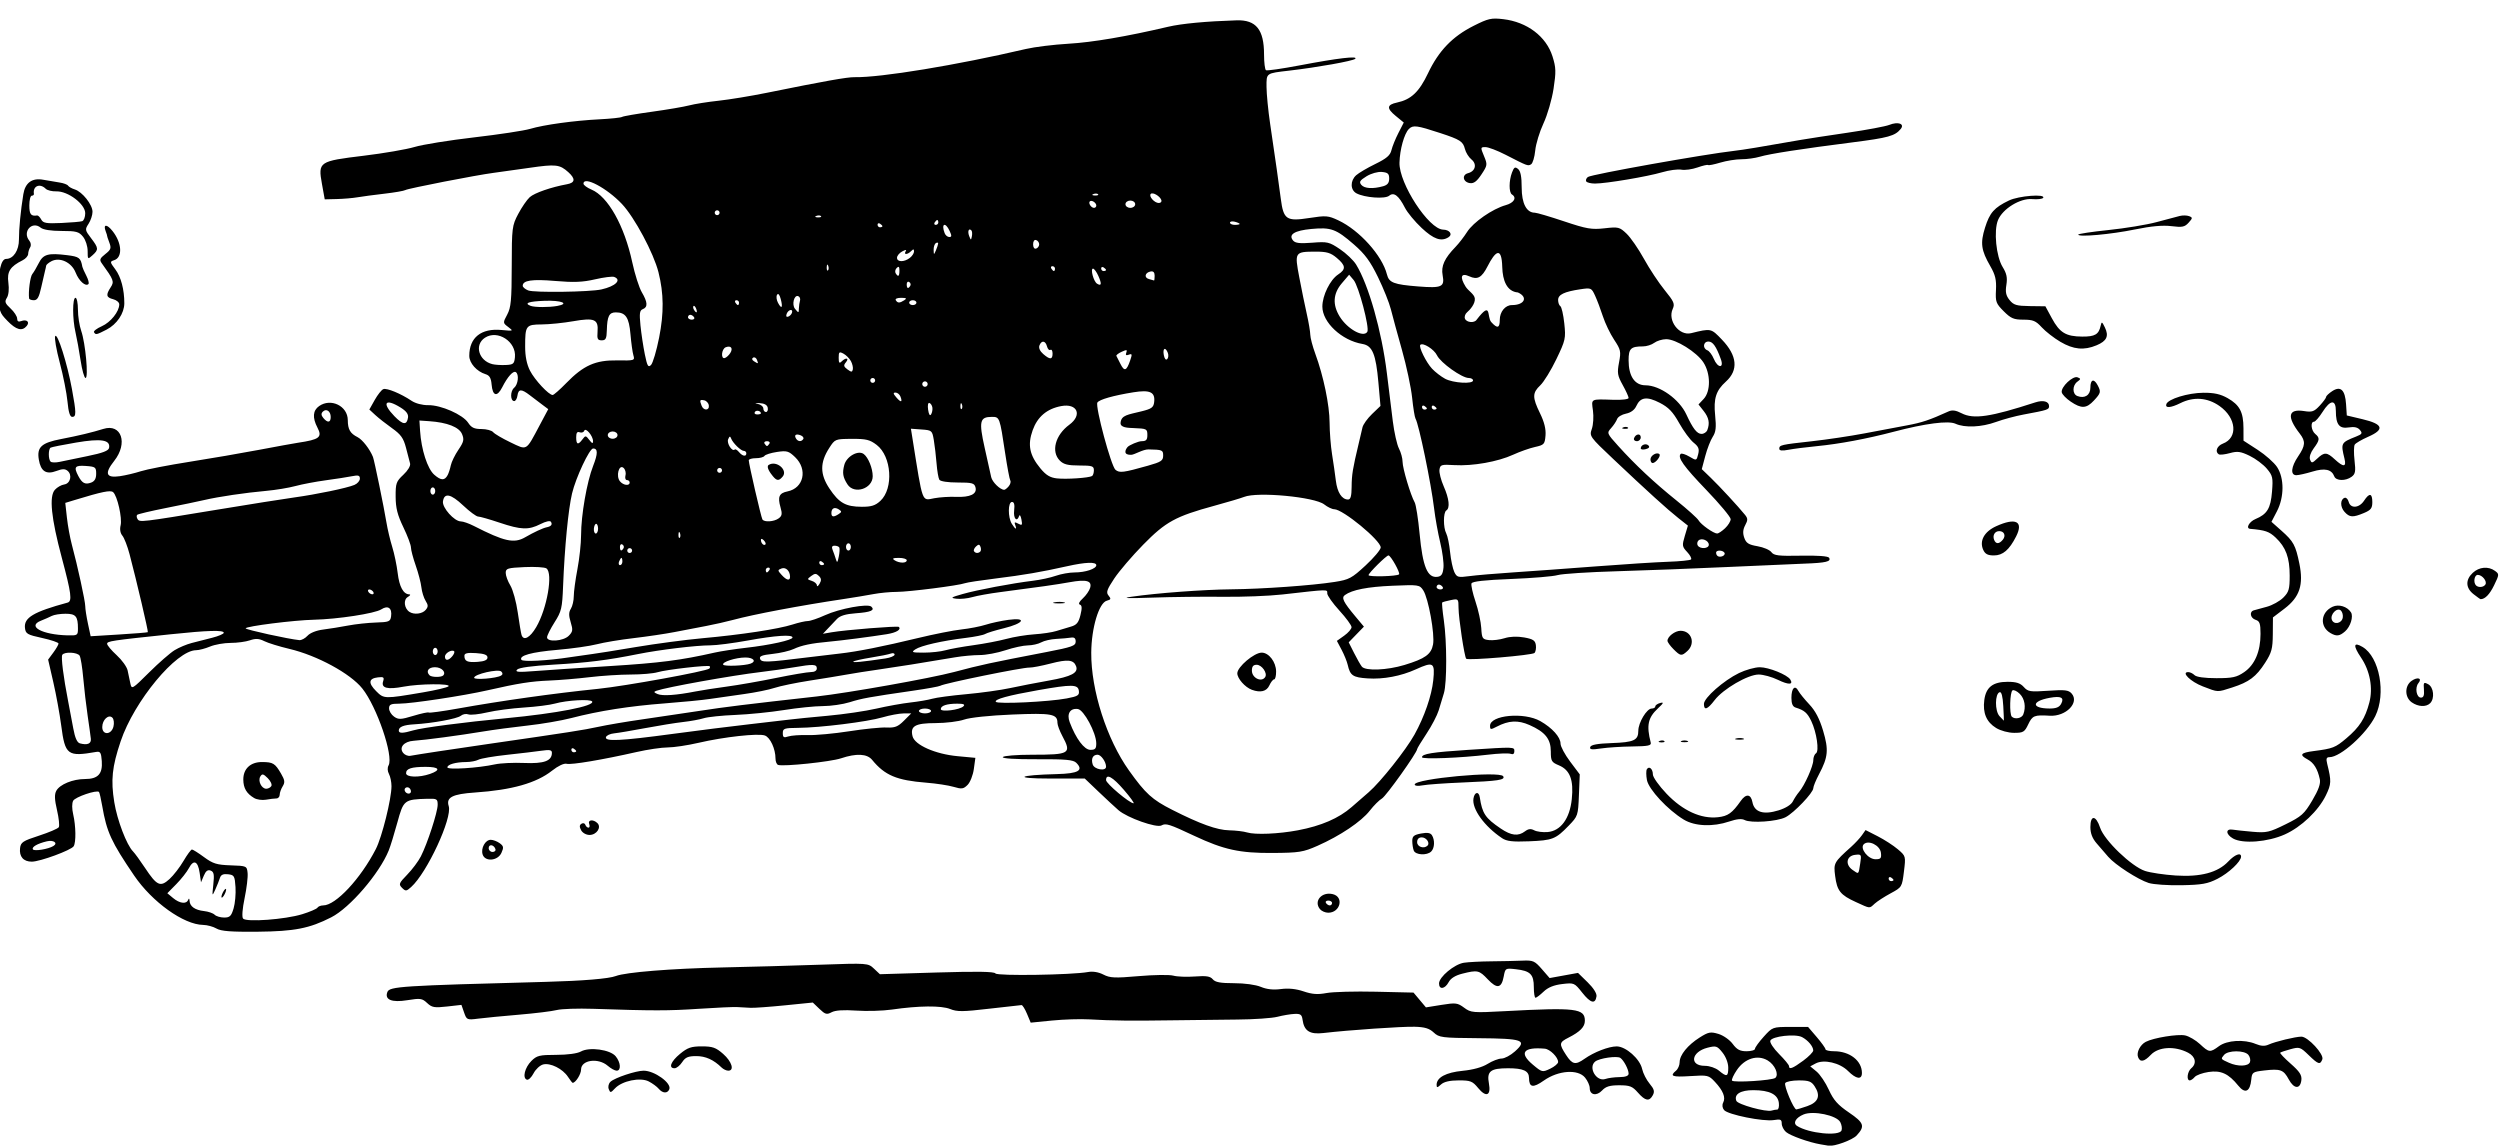 <?xml version="1.0" encoding="UTF-8" standalone="no"?>
<!-- Created with Inkscape (http://www.inkscape.org/) -->

<svg
   xmlns:dc="http://purl.org/dc/elements/1.1/"
   xmlns:cc="http://creativecommons.org/ns#"
   xmlns:rdf="http://www.w3.org/1999/02/22-rdf-syntax-ns#"
   xmlns:svg="http://www.w3.org/2000/svg"
   xmlns="http://www.w3.org/2000/svg"
   xmlns:xlink="http://www.w3.org/1999/xlink"
   xmlns:sodipodi="http://sodipodi.sourceforge.net/DTD/sodipodi-0.dtd"
   xmlns:inkscape="http://www.inkscape.org/namespaces/inkscape"
   width="290.246mm"
   height="133mm"
   viewBox="0 0 1028.431 471.26"
   id="svg44001"
   version="1.1"
   inkscape:version="0.91 r13725"
   sodipodi:docname="policevan-1924.svg">
  <defs
     id="defs44003">
    <pattern
       inkscape:collect="always"
       patternUnits="userSpaceOnUse"
       width="10"
       height="10"
       patternTransform="translate(0,0) scale(10,10)"
       id="Polkadots-large-6"
       inkscape:stockid="Polka dots, large">
      <circle
         style="fill:black;stroke:none"
         cx="2.567"
         cy="0.810"
         r="0.45"
         id="circle5729-0" />
      <circle
         style="fill:black;stroke:none"
         cx="3.048"
         cy="2.33"
         r="0.45"
         id="circle5731-7" />
      <circle
         style="fill:black;stroke:none"
         cx="4.418"
         cy="2.415"
         r="0.45"
         id="circle5733-0" />
      <circle
         style="fill:black;stroke:none"
         cx="1.844"
         cy="3.029"
         r="0.45"
         id="circle5735-2" />
      <circle
         style="fill:black;stroke:none"
         cx="6.08"
         cy="1.363"
         r="0.45"
         id="circle5737-7" />
      <circle
         style="fill:black;stroke:none"
         cx="5.819"
         cy="4.413"
         r="0.45"
         id="circle5739-6" />
      <circle
         style="fill:black;stroke:none"
         cx="4.305"
         cy="4.048"
         r="0.45"
         id="circle5741-4" />
      <circle
         style="fill:black;stroke:none"
         cx="5.541"
         cy="3.045"
         r="0.45"
         id="circle5743-4" />
      <circle
         style="fill:black;stroke:none"
         cx="4.785"
         cy="5.527"
         r="0.45"
         id="circle5745-7" />
      <circle
         style="fill:black;stroke:none"
         cx="2.667"
         cy="5.184"
         r="0.45"
         id="circle5747-7" />
      <circle
         style="fill:black;stroke:none"
         cx="7.965"
         cy="1.448"
         r="0.45"
         id="circle5749-1" />
      <circle
         style="fill:black;stroke:none"
         cx="7.047"
         cy="5.049"
         r="0.45"
         id="circle5751-8" />
      <circle
         style="fill:black;stroke:none"
         cx="4.340"
         cy="0.895"
         r="0.45"
         id="circle5753-2" />
      <circle
         style="fill:black;stroke:none"
         cx="7.125"
         cy="0.340"
         r="0.45"
         id="circle5755-4" />
      <circle
         style="fill:black;stroke:none"
         cx="9.553"
         cy="1.049"
         r="0.45"
         id="circle5757-6" />
      <circle
         style="fill:black;stroke:none"
         cx="7.006"
         cy="2.689"
         r="0.45"
         id="circle5759-7" />
      <circle
         style="fill:black;stroke:none"
         cx="8.909"
         cy="2.689"
         r="0.45"
         id="circle5761-0" />
      <circle
         style="fill:black;stroke:none"
         cx="9.315"
         cy="4.407"
         r="0.45"
         id="circle5763-2" />
      <circle
         style="fill:black;stroke:none"
         cx="7.820"
         cy="3.870"
         r="0.45"
         id="circle5765-2" />
      <circle
         style="fill:black;stroke:none"
         cx="8.270"
         cy="5.948"
         r="0.45"
         id="circle5767-7" />
      <circle
         style="fill:black;stroke:none"
         cx="7.973"
         cy="7.428"
         r="0.45"
         id="circle5769-0" />
      <circle
         style="fill:black;stroke:none"
         cx="9.342"
         cy="8.072"
         r="0.45"
         id="circle5771-4" />
      <circle
         style="fill:black;stroke:none"
         cx="8.206"
         cy="9.315"
         r="0.45"
         id="circle5773-2" />
      <circle
         style="fill:black;stroke:none"
         cx="9.682"
         cy="9.475"
         r="0.45"
         id="circle5775-4" />
      <circle
         style="fill:black;stroke:none"
         cx="9.688"
         cy="6.186"
         r="0.45"
         id="circle5777-6" />
      <circle
         style="fill:black;stroke:none"
         cx="3.379"
         cy="6.296"
         r="0.45"
         id="circle5779-8" />
      <circle
         style="fill:black;stroke:none"
         cx="2.871"
         cy="8.204"
         r="0.45"
         id="circle5781-3" />
      <circle
         style="fill:black;stroke:none"
         cx="4.59"
         cy="8.719"
         r="0.45"
         id="circle5783-3" />
      <circle
         style="fill:black;stroke:none"
         cx="3.181"
         cy="9.671"
         r="0.45"
         id="circle5785-5" />
      <circle
         style="fill:black;stroke:none"
         cx="5.734"
         cy="7.315"
         r="0.45"
         id="circle5787-7" />
      <circle
         style="fill:black;stroke:none"
         cx="6.707"
         cy="6.513"
         r="0.45"
         id="circle5789-9" />
      <circle
         style="fill:black;stroke:none"
         cx="5.730"
         cy="9.670"
         r="0.45"
         id="circle5791-5" />
      <circle
         style="fill:black;stroke:none"
         cx="6.535"
         cy="8.373"
         r="0.45"
         id="circle5793-6" />
      <circle
         style="fill:black;stroke:none"
         cx="4.37"
         cy="7.154"
         r="0.45"
         id="circle5795-1" />
      <circle
         style="fill:black;stroke:none"
         cx="0.622"
         cy="7.25"
         r="0.45"
         id="circle5797-9" />
      <circle
         style="fill:black;stroke:none"
         cx="0.831"
         cy="5.679"
         r="0.45"
         id="circle5799-4" />
      <circle
         style="fill:black;stroke:none"
         cx="1.257"
         cy="8.519"
         r="0.45"
         id="circle5801-8" />
      <circle
         style="fill:black;stroke:none"
         cx="1.989"
         cy="6.877"
         r="0.45"
         id="circle5803-4" />
      <circle
         style="fill:black;stroke:none"
         cx="0.374"
         cy="3.181"
         r="0.45"
         id="circle5805-0" />
      <circle
         style="fill:black;stroke:none"
         cx="1.166"
         cy="1.664"
         r="0.45"
         id="circle5807-7" />
      <circle
         style="fill:black;stroke:none"
         cx="1.151"
         cy="0.093"
         r="0.45"
         id="circle5809-1" />
      <circle
         style="fill:black;stroke:none"
         cx="1.151"
         cy="10.093"
         r="0.45"
         id="circle5811-1" />
      <circle
         style="fill:black;stroke:none"
         cx="1.302"
         cy="4.451"
         r="0.45"
         id="circle5813-7" />
      <circle
         style="fill:black;stroke:none"
         cx="3.047"
         cy="3.763"
         r="0.45"
         id="circle5815-3" />
    </pattern>
    <pattern
       patternTransform="matrix(0.489,0,0,0.489,-2,938)"
       id="pattern8436"
       xlink:href="#Polkadots-large-6"
       inkscape:collect="always" />
    <pattern
       patternTransform="matrix(0.489,0,0,0.489,-2,938)"
       id="pattern8528"
       xlink:href="#Polkadots-large-6"
       inkscape:collect="always" />
    <pattern
       patternTransform="matrix(0.489,0,0,0.489,-2,938)"
       id="pattern8620"
       xlink:href="#Polkadots-large-6"
       inkscape:collect="always" />
    <pattern
       patternTransform="matrix(0.489,0,0,0.489,-2,938)"
       id="pattern8712"
       xlink:href="#Polkadots-large-6"
       inkscape:collect="always" />
    <radialGradient
       r="29.117"
       gradientTransform="matrix(0.936,0,0,1.123,190.98,-630.87)"
       cx="-31.6"
       cy="678.1"
       gradientUnits="userSpaceOnUse"
       id="XMLID_21_">
      <stop
         offset="0"
         style="stop-color:#FFF200"
         id="stop15442" />
      <stop
         offset="1"
         style="stop-color:#BCBDBF"
         id="stop15444" />
    </radialGradient>
  </defs>
  <sodipodi:namedview
     id="base"
     pagecolor="#ffffff"
     bordercolor="#666666"
     borderopacity="1.0"
     inkscape:pageopacity="0.0"
     inkscape:pageshadow="2"
     inkscape:zoom="0.805"
     inkscape:cx="420.78303"
     inkscape:cy="317.80858"
     inkscape:document-units="px"
     inkscape:current-layer="g8120"
     showgrid="false"
     fit-margin-top="0"
     fit-margin-left="0"
     fit-margin-right="0"
     fit-margin-bottom="0"
     inkscape:window-width="1916"
     inkscape:window-height="1035"
     inkscape:window-x="12"
     inkscape:window-y="0"
     inkscape:window-maximized="0"
     showguides="true"
     inkscape:guide-bbox="true" />
  <g
     inkscape:label="Layer 1"
     inkscape:groupmode="layer"
     id="layer1"
     transform="translate(-1113.183,234.498)">
    <g
       transform="matrix(1.383,0,0,1.239,-2563.477,842.701)"
       id="g8120">
      <path
         style="fill:#000000"
         d="m 3200.008,-489.462 c -3.422,-0.639 -9.039,-2.88 -10.302,-4.11 -0.696,-0.678 -1.265,-1.943 -1.265,-2.812 0,-1.335 -0.365,-1.513 -2.35,-1.143 -3.096,0.576 -13.676,-1.797 -14.793,-3.319 -0.536,-0.731 -0.639,-1.697 -0.266,-2.494 0.789,-1.683 -0.02,-3.954 -2.441,-6.85 -1.873,-2.241 -2.128,-2.308 -7.312,-1.937 -5.424,0.389 -6.264,0.037 -4.287,-1.794 0.596,-0.553 1.084,-1.819 1.084,-2.814 0,-2.4 2.399,-5.695 5.987,-8.223 2.588,-1.824 3.21,-1.955 5.546,-1.174 1.462,0.489 3.349,1.963 4.246,3.318 1.257,1.898 2.17,2.438 4.123,2.438 1.38,0 2.509,-0.362 2.509,-0.805 0,-0.443 1.177,-2.258 2.615,-4.035 2.596,-3.208 2.651,-3.23 7.896,-3.23 l 5.282,0 2.587,3.373 c 1.423,1.855 2.587,3.671 2.587,4.035 0,0.364 1.155,0.662 2.566,0.662 4.654,0 8.278,3.157 8.278,7.21 0,2.341 -1.694,2.073 -4.139,-0.656 -2.443,-2.728 -7.192,-3.956 -9.639,-2.494 l -1.596,0.954 1.882,1.73 c 1.035,0.951 2.678,3.68 3.652,6.063 1.397,3.422 2.656,5.007 5.986,7.535 4.499,3.417 4.839,4.549 2.287,7.621 -1.256,1.512 -6.655,3.715 -8.331,3.399 -0.321,-0.06 -1.397,-0.262 -2.391,-0.448 z m 6.223,-4.625 c 0.217,-0.631 0.045,-1.876 -0.382,-2.767 -1.081,-2.255 -8.027,-3.871 -10.909,-2.539 -2.331,1.078 -3.248,2.865 -1.95,3.804 3.423,2.477 12.549,3.512 13.241,1.501 z m -19.129,-6.922 c 0.392,0 0.609,-0.99 0.483,-2.201 -0.295,-2.839 -2.766,-4.228 -7.551,-4.243 -3.874,-0.012 -5.846,1.358 -5.095,3.542 0.416,1.211 8.829,3.805 10.488,3.233 0.529,-0.182 1.283,-0.332 1.675,-0.332 z m 8.93,-1.142 c 3.315,-1.282 4.042,-3.446 2.208,-6.571 -0.967,-1.648 -1.74,-1.971 -4.712,-1.971 -1.956,0 -3.776,0.397 -4.044,0.883 -0.459,0.828 2.51,8.715 3.296,8.757 0.199,0.011 1.663,-0.484 3.253,-1.099 z m -9.487,-9.389 c 1.125,-1.151 -0.154,-4.376 -2.297,-5.789 -3.014,-1.988 -6.803,-0.672 -9.145,3.176 -0.978,1.607 -1.631,3.191 -1.449,3.518 0.425,0.768 12.055,-0.05 12.892,-0.906 z m -14.012,-3.389 c 0,-1.543 -0.708,-3.605 -1.714,-5.01 -1.59,-2.219 -1.904,-2.332 -4.444,-1.614 -4.875,1.379 -5.498,6.018 -0.809,6.018 1.399,0 3.214,0.69 4.18,1.587 2.359,2.194 2.792,2.041 2.788,-0.982 z m 22.273,-2.289 c 1.669,-1.37 3.024,-2.913 3.011,-3.43 -0.033,-1.351 -1.541,-3.355 -3.32,-4.413 -1.981,-1.178 -8.94,-0.309 -9.452,1.18 -0.208,0.604 0.956,2.583 2.595,4.412 1.634,1.824 2.971,3.637 2.971,4.029 0,1.239 1.073,0.784 4.195,-1.779 z m -49.153,10.561 c -1.643,-2.09 -2.402,-2.421 -5.555,-2.421 -2.794,0 -3.989,0.403 -5.085,1.718 -1.647,1.973 -3.683,1.533 -3.683,-0.796 0,-0.852 -0.622,-2.407 -1.383,-3.455 -2.099,-2.891 -7.949,-2.433 -12.262,0.96 -3.253,2.56 -4.389,2.331 -4.418,-0.888 -0.021,-2.324 -1.703,-3.188 -6.212,-3.188 -5.283,0 -6.395,0.992 -5.706,5.092 0.671,3.993 -0.84,4.691 -3.204,1.48 -1.69,-2.295 -2.273,-2.551 -5.798,-2.544 -2.625,0.005 -4.356,0.448 -5.241,1.343 -1.125,1.137 -1.322,1.155 -1.322,0.125 0,-2.442 2.78,-4.107 7.765,-4.651 3.096,-0.338 5.814,-1.181 7.417,-2.3 1.392,-0.972 3.257,-1.768 4.146,-1.77 0.888,-0.002 2.678,-1.068 3.976,-2.37 3.732,-3.742 2.428,-4.267 -10.898,-4.388 -10.881,-0.099 -11.668,-0.211 -13.272,-1.894 -1.291,-1.354 -2.667,-1.817 -5.661,-1.904 -3.819,-0.112 -19.622,1.101 -27.128,2.082 -4.071,0.532 -5.762,-0.675 -6.222,-4.441 -0.205,-1.675 -0.615,-1.998 -2.416,-1.901 -1.193,0.064 -3.47,0.493 -5.061,0.953 -1.591,0.46 -6.958,0.872 -11.929,0.914 -4.97,0.042 -13.754,0.157 -19.52,0.255 -11.909,0.203 -17.835,0.126 -24.58,-0.317 -2.585,-0.17 -7.546,0.006 -11.026,0.392 l -6.327,0.701 -1.093,-2.92 c -0.601,-1.606 -1.333,-2.917 -1.626,-2.913 -0.293,0.004 -4.643,0.548 -9.667,1.208 -7.76,1.02 -9.501,1.035 -11.567,0.101 -2.636,-1.191 -9.304,-1.121 -17.368,0.183 -2.648,0.428 -7.388,0.582 -10.534,0.341 -3.821,-0.292 -6.268,-0.111 -7.369,0.547 -1.44,0.86 -1.897,0.719 -3.618,-1.121 l -1.969,-2.106 -8.259,0.929 c -4.543,0.511 -9.154,0.881 -10.248,0.823 -1.093,-0.058 -2.883,-0.167 -3.976,-0.242 -1.093,-0.075 -6.217,0.181 -11.386,0.568 -9.077,0.68 -13.646,0.681 -31.448,0.008 -4.573,-0.173 -9.458,0.012 -10.855,0.41 -1.398,0.398 -6.44,1.091 -11.206,1.538 -4.765,0.447 -10.216,1.036 -12.112,1.308 -3.363,0.482 -3.467,0.432 -4.237,-2.034 l -0.79,-2.529 -4.289,0.542 c -3.76,0.475 -4.489,0.331 -5.916,-1.165 -1.482,-1.554 -2.011,-1.637 -5.918,-0.927 -4.604,0.836 -6.783,-0.163 -5.907,-2.708 0.642,-1.869 3.913,-2.104 47.133,-3.385 10.979,-0.325 18.79,-1.052 20.825,-1.938 2.882,-1.254 16.546,-2.485 31.589,-2.846 8.151,-0.195 21.256,-0.605 29.12,-0.911 14.246,-0.553 14.306,-0.549 16.069,1.299 l 1.769,1.855 16.939,-0.57 c 11.964,-0.403 17.083,-0.311 17.427,0.31 0.495,0.894 22.743,0.511 27.573,-0.474 1.412,-0.288 3.117,0.032 4.537,0.852 1.971,1.138 3.378,1.206 10.518,0.514 4.533,-0.439 9.161,-0.51 10.284,-0.157 1.123,0.353 4.006,0.479 6.408,0.279 3.411,-0.283 4.578,-0.079 5.33,0.932 0.726,0.976 2.284,1.295 6.32,1.295 3.148,0 6.437,0.504 7.976,1.222 1.767,0.824 3.715,1.059 5.985,0.723 2.235,-0.331 4.497,-0.07 6.731,0.777 2.558,0.969 4.194,1.1 6.824,0.546 1.903,-0.401 8.502,-0.599 14.665,-0.439 l 11.206,0.29 1.846,2.456 1.846,2.456 4.614,-0.829 c 4.247,-0.763 4.783,-0.69 6.741,0.926 2.041,1.685 2.541,1.731 12.337,1.144 20.939,-1.255 23.584,-0.895 23.584,3.21 0,2.014 -1.418,3.641 -4.88,5.599 -2.789,1.577 -2.85,2.062 -0.723,5.727 1.862,3.209 2.804,3.432 5.491,1.301 2.806,-2.225 7.218,-4.127 9.573,-4.127 2.725,0 6.917,4.152 7.571,7.498 0.278,1.424 1.276,3.614 2.217,4.867 1.353,1.801 1.555,2.603 0.965,3.833 -1.043,2.176 -2.237,1.944 -4.445,-0.865 z m -5.468,-5.132 c 1.793,-0.023 2.711,-0.408 2.711,-1.136 0,-1.406 -1.424,-4.443 -2.458,-5.24 -0.98,-0.756 -6.248,0.094 -7.483,1.207 -2.179,1.964 0.383,6.833 3.044,5.785 0.811,-0.319 2.694,-0.596 4.185,-0.616 z m -18.255,-5.016 c 0,-1.582 -2.417,-4.27 -3.976,-4.423 -6.38,-0.624 -7.732,1.382 -3.564,5.288 2.749,2.576 2.849,2.603 5.172,1.367 1.302,-0.693 2.368,-1.698 2.368,-2.232 z m -282.39,9.001 c -0.274,-0.796 -0.048,-1.851 0.521,-2.445 1.268,-1.322 7.576,-3.672 9.854,-3.672 3.232,0 8.345,4.105 7.646,6.138 -0.513,1.492 -1.999,1.427 -3.163,-0.139 -0.517,-0.695 -1.853,-1.791 -2.97,-2.436 -2.518,-1.453 -7.944,-0.197 -10.05,2.327 -1.254,1.503 -1.394,1.52 -1.839,0.226 z m 484.709,-1.138 c -2.908,-4.009 -5.16,-5.165 -8.858,-4.546 -1.803,0.302 -3.654,1.054 -4.113,1.671 -0.459,0.618 -1.12,1.123 -1.469,1.123 -1.046,0 -0.716,-2.955 0.45,-4.035 1.702,-1.577 1.276,-3.883 -0.957,-5.172 -3.971,-2.292 -8.783,-1.98 -11.077,0.719 -1.969,2.317 -3.174,2.56 -3.791,0.762 -0.535,-1.556 0.605,-4.088 2.286,-5.078 2.273,-1.338 9.556,-2.66 11.726,-2.128 1.174,0.288 3.154,1.586 4.4,2.885 2.699,2.815 3.021,2.853 5.658,0.676 2.399,-1.98 7.468,-2.328 10.886,-0.748 1.611,0.745 2.728,0.813 3.858,0.235 1.96,-1.003 8.021,-2.643 9.768,-2.643 1.931,0 6.796,5.879 6.229,7.527 -0.655,1.906 -1.194,1.717 -4.1,-1.433 -2.437,-2.642 -2.707,-2.74 -5.352,-1.933 -1.532,0.467 -2.917,0.989 -3.078,1.159 -0.161,0.17 1.239,1.814 3.111,3.654 2.669,2.622 3.357,3.799 3.184,5.45 -0.324,3.103 -2.192,2.998 -3.739,-0.209 -1.567,-3.248 -2.467,-3.614 -7.325,-2.983 -3.428,0.446 -3.626,0.602 -3.837,3.032 -0.35,4.035 -1.834,4.808 -3.861,2.013 z m 3.464,-7.814 c 0.231,-0.671 0.018,-1.761 -0.473,-2.421 -1.174,-1.579 -6.055,-1.559 -7.236,0.03 -1.02,1.373 -1.045,1.329 1.46,2.592 2.631,1.326 5.758,1.226 6.249,-0.201 z m -500.308,4.869 c -1.565,-2.666 -5.227,-4.706 -7.371,-4.106 -0.944,0.264 -2.229,1.588 -2.856,2.942 -0.627,1.353 -1.528,2.307 -2.001,2.119 -1.373,-0.545 -0.62,-4.018 1.348,-6.217 1.613,-1.802 2.402,-2.018 7.389,-2.026 3.358,-0.005 6.278,-0.446 7.325,-1.106 2.534,-1.596 8.729,-0.649 10.368,1.586 1.5,2.046 1.667,4.774 0.291,4.774 -0.536,0 -1.724,-0.726 -2.641,-1.614 -2.853,-2.762 -7.952,-1.968 -7.952,1.239 0,1.54 -1.626,4.41 -2.499,4.41 -0.125,0 -0.755,-0.9 -1.401,-2.001 z m 45.702,-3.076 c -2.39,-2.606 -4.758,-3.8 -7.54,-3.8 -2.412,0 -3.244,0.4 -4.194,2.017 -0.651,1.11 -1.665,2.017 -2.252,2.017 -1.898,0 -1.136,-2.241 1.627,-4.783 2.249,-2.07 3.321,-2.48 6.481,-2.48 3.204,0 4.179,0.385 6.342,2.505 2.587,2.535 3.416,5.565 1.523,5.565 -0.568,0 -1.463,-0.469 -1.988,-1.042 z m 256.011,-24.842 c -2.348,-3.309 -2.436,-3.352 -5.99,-2.882 -2.471,0.327 -4.207,1.119 -5.514,2.516 -1.049,1.122 -2.133,2.04 -2.41,2.04 -0.277,0 -0.503,-1.59 -0.503,-3.533 0,-4.244 -1.037,-5.4 -5.326,-5.94 -3.129,-0.394 -3.161,-0.372 -3.634,2.442 -0.655,3.9 -1.989,4.156 -4.733,0.909 -2.565,-3.036 -3.045,-3.154 -7.587,-1.878 -2.061,0.579 -3.441,1.54 -4.057,2.824 -1.112,2.319 -2.858,2.573 -2.858,0.416 0,-2.142 4.56,-6.378 7.395,-6.87 1.301,-0.226 4.968,-0.437 8.149,-0.469 3.181,-0.032 7.344,-0.135 9.252,-0.228 3.179,-0.155 3.662,0.08 5.784,2.807 l 2.315,2.975 4.222,-0.856 4.222,-0.856 2.854,3.111 c 1.748,1.905 2.773,3.715 2.646,4.67 -0.358,2.68 -1.756,2.284 -4.227,-1.199 z m -406.255,-21.315 c -0.994,-0.64 -2.783,-1.18 -3.976,-1.2 -5.778,-0.097 -15.145,-7.58 -20.518,-16.39 -6.805,-11.159 -8.162,-14.459 -9.493,-23.081 -0.369,-2.391 -0.804,-4.495 -0.966,-4.677 -0.683,-0.762 -7.079,1.674 -7.678,2.924 -0.39,0.813 -0.387,2.644 0.01,4.538 0.8,3.849 0.869,9.285 0.135,10.573 -0.743,1.304 -10.017,5.11 -12.452,5.11 -2.494,0 -3.791,-1.674 -3.489,-4.501 0.207,-1.937 0.831,-2.394 5.639,-4.132 2.973,-1.075 5.619,-2.339 5.88,-2.81 0.261,-0.471 0.023,-3.013 -0.528,-5.65 -0.738,-3.532 -0.796,-5.224 -0.219,-6.427 1.018,-2.123 4.932,-3.917 8.544,-3.917 3.848,0 5.27,-1.696 4.992,-5.95 -0.185,-2.826 -0.437,-3.288 -1.664,-3.049 -8.542,1.661 -9.255,1.061 -10.403,-8.754 -0.441,-3.773 -1.498,-10.243 -2.349,-14.378 l -1.547,-7.519 1.546,-2.334 c 0.85,-1.284 1.546,-2.632 1.546,-2.995 0,-0.363 -2.196,-1.195 -4.88,-1.848 -4.411,-1.074 -4.901,-1.392 -5.101,-3.313 -0.357,-3.44 2.51,-5.347 12.692,-8.443 1.4,-0.426 1.09,-3.086 -1.729,-14.851 -3.176,-13.256 -3.828,-20.424 -2.055,-22.61 0.673,-0.83 1.922,-1.621 2.775,-1.756 1.829,-0.291 2.457,-3.176 0.988,-4.537 -0.746,-0.691 -1.57,-0.678 -3.307,0.053 -3.071,1.294 -4.674,0.125 -5.25,-3.829 -0.598,-4.098 0.797,-5.519 6.645,-6.773 5.11,-1.095 9.294,-2.214 12.557,-3.359 5.385,-1.888 7.395,4.748 3.221,10.631 -2.962,4.174 -2.442,5.741 1.68,5.069 1.7,-0.277 4.505,-1.017 6.234,-1.644 1.729,-0.627 8.235,-2.035 14.459,-3.129 6.224,-1.094 15.545,-2.885 20.714,-3.979 5.169,-1.095 10.374,-2.152 11.567,-2.351 6.436,-1.069 7.306,-1.822 5.809,-5.026 -1.544,-3.305 -1.379,-5.687 0.497,-7.153 3.514,-2.748 8.505,-0.024 8.526,4.653 0.013,3.091 0.698,4.424 2.908,5.663 1.443,0.809 3.647,3.975 4.584,6.585 0.391,1.088 3.277,16.756 4.013,21.789 0.325,2.219 1.097,5.851 1.715,8.07 0.619,2.219 1.35,6.141 1.625,8.715 0.485,4.534 1.689,6.995 3.449,7.045 0.469,0.013 0.269,0.404 -0.445,0.867 -1.374,0.892 -1.087,3.787 0.491,4.947 1.377,1.013 3.838,0.677 4.831,-0.658 0.784,-1.055 0.779,-1.58 -0.031,-3.026 -0.539,-0.963 -1.101,-2.979 -1.249,-4.481 -0.148,-1.502 -0.908,-4.758 -1.688,-7.235 -0.78,-2.477 -1.418,-5.175 -1.418,-5.995 0,-0.82 -1.018,-3.847 -2.262,-6.725 -1.746,-4.042 -2.268,-6.345 -2.29,-10.11 -0.026,-4.465 0.167,-5.079 2.29,-7.294 1.357,-1.416 2.189,-2.974 2.005,-3.76 -0.172,-0.738 -0.723,-3.097 -1.224,-5.242 -0.74,-3.169 -1.516,-4.38 -4.133,-6.456 -1.772,-1.405 -4.018,-3.376 -4.991,-4.38 l -1.77,-1.825 1.602,-3.181 c 0.881,-1.75 2.031,-3.365 2.557,-3.59 1.035,-0.443 5.213,1.483 8.399,3.873 1.174,0.88 3.21,1.475 4.959,1.448 3.797,-0.059 10.281,3.129 11.869,5.834 0.961,1.637 1.819,2.092 3.948,2.092 1.496,0 3.069,0.469 3.495,1.043 0.426,0.574 2.745,2.094 5.152,3.378 5.056,2.697 4.514,3.054 8.706,-5.728 l 2.528,-5.295 -1.805,-1.506 c -0.993,-0.828 -2.67,-2.248 -3.727,-3.155 -2.473,-2.121 -3.345,-2.081 -3.631,0.167 -0.127,0.999 -0.556,1.816 -0.954,1.816 -1.205,0 -1.231,-3.298 -0.035,-4.406 1.202,-1.114 1.523,-4.501 0.493,-5.211 -0.782,-0.539 -2.441,1.532 -4.028,5.028 -1.513,3.333 -2.867,2.956 -3.159,-0.881 -0.166,-2.189 -0.621,-3.059 -1.807,-3.46 -2.61,-0.882 -4.838,-3.687 -4.838,-6.087 0,-6.081 3.538,-9.235 9.627,-8.582 3.525,0.378 3.568,0.356 1.97,-0.989 -1.621,-1.364 -1.623,-1.399 -0.312,-4.13 1.124,-2.342 1.325,-4.746 1.345,-16.069 0.022,-12.813 0.095,-13.467 1.933,-17.35 1.05,-2.219 2.591,-4.722 3.425,-5.563 1.401,-1.413 6.363,-3.334 11.113,-4.303 2.413,-0.492 2.532,-1.815 0.361,-3.996 -2.561,-2.573 -3.704,-2.716 -11.577,-1.444 -4.071,0.658 -8.865,1.408 -10.654,1.667 -5.128,0.743 -25.446,5.168 -26.239,5.715 -0.393,0.271 -3.191,0.813 -6.216,1.203 -3.025,0.39 -6.639,0.928 -8.031,1.196 -1.392,0.268 -4.152,0.531 -6.135,0.585 l -3.605,0.098 -0.828,-5.139 c -1.183,-7.339 -0.911,-7.543 12.426,-9.342 5.936,-0.801 12.745,-2.11 15.131,-2.91 2.386,-0.8 10.356,-2.233 17.712,-3.186 7.356,-0.953 14.838,-2.22 16.628,-2.816 4.136,-1.378 13.12,-2.757 20.768,-3.188 3.271,-0.184 6.243,-0.539 6.605,-0.789 0.362,-0.25 4.355,-1.022 8.873,-1.715 4.518,-0.694 9.516,-1.644 11.107,-2.113 1.591,-0.468 5.494,-1.161 8.675,-1.539 3.181,-0.378 9.688,-1.572 14.459,-2.653 17.025,-3.857 23.888,-5.221 26.026,-5.174 7.731,0.172 30.401,-3.991 50.968,-9.36 2.584,-0.675 8.278,-1.459 12.652,-1.743 7.146,-0.464 17.324,-2.397 29.641,-5.629 4.029,-1.058 11.338,-1.825 20.393,-2.141 5.8,-0.202 8.163,3.078 8.163,11.332 0,2.659 0.259,5.013 0.575,5.231 0.316,0.218 4.789,-0.498 9.941,-1.59 11.459,-2.43 17.59,-3.238 16.596,-2.186 -0.673,0.712 -11.226,2.821 -19.52,3.9 -7.1,0.924 -6.87,0.741 -6.854,5.441 0.01,2.322 0.494,7.853 1.082,12.291 1.617,12.223 2.568,19.684 3.165,24.843 0.796,6.872 1.682,7.546 8.39,6.382 5.061,-0.878 5.706,-0.822 8.719,0.759 6.29,3.3 13.053,11.701 14.461,17.961 0.618,2.751 2.028,3.353 9.354,3.996 6.974,0.613 7.865,0.156 7.216,-3.705 -0.515,-3.066 0.533,-5.632 3.876,-9.483 0.963,-1.11 2.492,-3.321 3.398,-4.913 1.848,-3.248 7.587,-7.691 11.49,-8.894 2.471,-0.762 3.377,-2.492 1.854,-3.543 -0.934,-0.644 -0.928,-4.539 0.012,-7.298 0.61,-1.79 0.918,-1.988 1.807,-1.164 0.743,0.688 1.072,2.575 1.072,6.14 0,5.303 1.437,8.375 3.916,8.375 0.564,0 4.473,1.288 8.689,2.863 6.741,2.518 8.19,2.796 12.028,2.312 4.135,-0.522 4.479,-0.429 6.561,1.777 1.209,1.281 3.537,5.041 5.175,8.357 1.637,3.316 4.407,7.989 6.155,10.384 2.796,3.832 3.084,4.585 2.394,6.274 -1.573,3.853 1.942,9 5.483,8.029 5.965,-1.635 5.904,-1.649 9.172,2.157 4.557,5.308 4.958,10.115 1.165,13.93 -2.942,2.959 -3.704,5.624 -3.193,11.18 0.37,4.037 0.219,5.548 -0.716,7.141 -0.652,1.111 -1.652,3.981 -2.222,6.377 l -1.036,4.356 2.676,2.88 c 2.65,2.852 8.242,9.606 10.195,12.314 0.851,1.18 0.859,1.725 0.048,3.416 -0.685,1.429 -0.766,2.643 -0.279,4.189 0.557,1.768 1.295,2.293 3.928,2.793 1.783,0.339 3.642,1.224 4.13,1.966 0.75,1.14 2.121,1.324 8.79,1.178 4.947,-0.108 8.079,0.147 8.375,0.682 0.7,1.265 -0.919,1.7 -7.277,1.955 -3.144,0.126 -13.524,0.634 -23.067,1.129 -9.543,0.495 -24.257,1.124 -32.698,1.398 -8.441,0.274 -16.411,0.852 -17.712,1.284 -1.301,0.432 -7.519,1.011 -13.818,1.286 -7.928,0.347 -11.556,0.801 -11.788,1.477 -0.184,0.536 0.351,3.25 1.19,6.031 0.839,2.78 1.611,6.733 1.716,8.783 0.176,3.455 0.344,3.748 2.288,4 1.154,0.15 3.247,-0.134 4.65,-0.631 1.603,-0.568 3.763,-0.662 5.806,-0.253 2.651,0.53 3.298,1 3.495,2.54 0.133,1.039 -0.053,2.219 -0.414,2.622 -0.678,0.756 -19.731,2.554 -20.303,1.915 -0.523,-0.584 -2.268,-13.462 -2.283,-16.855 -0.014,-3.081 -0.049,-3.119 -2.311,-2.614 -1.263,0.282 -2.408,0.636 -2.543,0.787 -0.135,0.151 0.079,2.78 0.475,5.842 0.935,7.222 0.95,20.849 0.027,24.273 -0.398,1.474 -1.096,4.042 -1.551,5.706 -0.456,1.664 -2.082,5.14 -3.615,7.723 -1.533,2.583 -2.787,4.886 -2.787,5.118 0,1.165 -9.235,15.64 -10.483,16.43 -0.795,0.504 -2.422,2.318 -3.615,4.033 -2.513,3.611 -8.824,8.345 -15.541,11.657 -4.281,2.111 -5.465,2.322 -13.375,2.383 -9.763,0.075 -14.511,-1.084 -23.282,-5.685 -7.464,-3.916 -8.457,-4.268 -9.753,-3.458 -1.469,0.917 -10.188,-2.532 -12.801,-5.064 -1.035,-1.003 -3.713,-3.776 -5.952,-6.162 l -4.07,-4.339 -10.389,-0.002 c -11.169,-0.002 -9.497,-1.159 2.138,-1.478 6.378,-0.175 7.986,-1.228 5.726,-3.75 -0.893,-0.997 -3.121,-1.222 -11.69,-1.182 -6.575,0.031 -10.425,-0.243 -10.159,-0.723 0.235,-0.425 4.123,-0.773 8.64,-0.773 11.345,0 11.876,-0.366 9.053,-6.245 -0.795,-1.656 -1.446,-3.608 -1.446,-4.337 0,-2.964 -1.671,-3.307 -13.461,-2.761 -6.743,0.312 -12.545,0.992 -14.305,1.677 -1.628,0.633 -5.441,1.157 -8.474,1.163 -6.111,0.013 -7.621,0.978 -6.856,4.381 0.65,2.891 6.759,5.91 13.358,6.599 l 5.326,0.557 -0.455,3.708 c -0.25,2.039 -1.087,4.412 -1.858,5.273 -1.23,1.373 -1.74,1.453 -4.147,0.652 -1.51,-0.502 -5.185,-1.127 -8.167,-1.389 -8.777,-0.77 -12.308,-2.431 -16.079,-7.566 -1.511,-2.058 -4.684,-2.234 -9.277,-0.515 -3.071,1.149 -17.072,2.787 -18.688,2.186 -0.429,-0.159 -0.78,-1.113 -0.78,-2.12 0,-3.205 -1.572,-7.007 -3.161,-7.645 -1.974,-0.792 -12.144,0.458 -19.74,2.428 -3.251,0.843 -7.374,1.533 -9.161,1.533 -1.787,0 -5.958,0.687 -9.27,1.526 -10.139,2.569 -19.404,4.309 -20.791,3.904 -0.791,-0.231 -2.531,0.686 -4.348,2.291 -4.649,4.106 -11.969,6.422 -22.891,7.243 -6.758,0.508 -8.669,1.61 -7.841,4.522 1.119,3.937 -6.445,22.121 -11.174,26.862 -1.426,1.43 -1.653,1.452 -2.712,0.27 -1.059,-1.182 -0.93,-1.549 1.542,-4.384 1.484,-1.702 3.309,-4.428 4.057,-6.059 1.953,-4.261 5,-14.713 5,-17.15 0,-1.92 -0.232,-2.07 -3.072,-1.981 -6.88,0.214 -7.09,0.399 -8.921,7.892 -0.911,3.727 -2.066,7.903 -2.568,9.28 -2.798,7.683 -11.535,19.021 -17.099,22.189 -6.472,3.686 -10.929,4.661 -21.839,4.778 -7.958,0.085 -10.918,-0.168 -12.29,-1.051 z m 25.471,-4.743 c 2.279,-0.784 4.332,-1.764 4.561,-2.179 0.23,-0.415 1,-0.754 1.712,-0.754 3.71,0 11.118,-8.854 15.653,-18.708 1.829,-3.973 4.656,-16.653 4.656,-20.879 0,-1.365 -0.339,-3.19 -0.753,-4.054 -0.456,-0.951 -0.501,-2.076 -0.113,-2.849 1.537,-3.066 -3.473,-19.445 -7.806,-25.52 -3.557,-4.986 -13.429,-10.973 -21.691,-13.155 -2.982,-0.787 -6.344,-1.945 -7.471,-2.573 -1.573,-0.877 -2.562,-0.942 -4.265,-0.279 -1.219,0.474 -3.805,0.862 -5.747,0.862 -1.942,0 -4.698,0.545 -6.125,1.21 -1.427,0.666 -3.288,1.212 -4.134,1.214 -5.898,0.011 -18.45,16.922 -22.46,30.259 -2.553,8.49 -2.959,12.833 -1.892,20.216 0.858,5.938 3.686,14.217 5.583,16.343 0.516,0.579 2.12,3.039 3.564,5.468 3.535,5.945 4.562,6.465 7.285,3.689 1.194,-1.217 3.068,-3.922 4.164,-6.01 1.096,-2.088 2.223,-3.796 2.505,-3.796 0.281,0 1.904,1.142 3.605,2.539 2.649,2.174 3.785,2.565 7.914,2.721 4.766,0.18 4.824,0.209 5.038,2.564 0.119,1.31 -0.281,5.05 -0.89,8.31 -0.663,3.549 -0.848,6.278 -0.461,6.8 0.929,1.253 12.493,0.305 17.568,-1.441 z m -14.265,-38.575 c -2.268,-1.504 -3.205,-3.28 -3.23,-6.12 -0.032,-3.589 2.133,-5.854 5.58,-5.838 3.261,0.015 3.862,0.424 5.641,3.837 1.135,2.178 1.22,2.917 0.488,4.226 -0.488,0.873 -0.888,2.136 -0.888,2.808 0,0.672 -0.447,1.221 -0.994,1.221 -0.547,0 -1.929,0.185 -3.073,0.412 -1.143,0.227 -2.729,-0.019 -3.524,-0.547 z m 5.106,-3.982 c 0.271,-0.489 -0.209,-1.669 -1.066,-2.623 -1.304,-1.452 -1.663,-1.544 -2.206,-0.567 -0.799,1.438 0.342,4.078 1.764,4.078 0.559,0 1.238,-0.4 1.508,-0.888 z m -11.226,40.632 c 0.443,-1.664 0.7,-4.842 0.571,-7.061 -0.216,-3.728 -0.386,-4.054 -2.226,-4.291 -1.421,-0.182 -2.11,0.165 -2.403,1.21 -0.226,0.806 -0.851,2.556 -1.388,3.887 -0.943,2.336 -0.963,2.276 -0.582,-1.692 0.322,-3.347 0.173,-4.208 -0.8,-4.625 -0.849,-0.364 -1.437,0.126 -2.028,1.692 l -0.833,2.204 -0.409,-3.165 c -0.505,-3.912 -1.788,-4.523 -3.205,-1.527 -0.59,1.249 -2.273,3.632 -3.739,5.296 l -2.665,3.025 1.708,1.588 c 1.959,1.822 3.951,2.103 4.482,0.633 0.232,-0.642 0.385,-0.532 0.422,0.305 0.081,1.854 1.618,3.064 4.31,3.393 1.272,0.155 2.69,0.703 3.151,1.218 0.461,0.514 1.736,0.935 2.833,0.935 1.68,0 2.122,-0.477 2.8,-3.026 z m -3.617,-3.833 c 0,-0.444 0.315,-1.352 0.701,-2.017 0.385,-0.666 0.701,-0.847 0.701,-0.403 0,0.444 -0.315,1.352 -0.701,2.017 -0.386,0.666 -0.701,0.847 -0.701,0.404 z m -49.979,-16.896 c 1.44,-0.994 0.056,-2.093 -1.959,-1.556 -2.811,0.749 -4.572,1.887 -4.137,2.672 0.383,0.692 4.592,-0.079 6.096,-1.116 z m 370.224,-5.229 c 6.882,-1.454 12.107,-3.977 15.915,-7.685 1.851,-1.802 4.151,-4.037 5.112,-4.965 3.514,-3.397 11.055,-13.998 13.614,-19.139 2.929,-5.887 5.105,-12.922 5.573,-18.021 0.543,-5.914 0.043,-6.265 -5.154,-3.629 -4.467,2.265 -9.699,3.364 -14.365,3.018 -4.398,-0.327 -5.208,-0.944 -5.934,-4.522 -0.225,-1.11 -1.042,-3.35 -1.814,-4.978 l -1.405,-2.961 2.182,-1.734 c 1.2,-0.954 2.182,-2.225 2.182,-2.825 0,-0.6 -1.627,-3.077 -3.615,-5.505 -1.988,-2.428 -3.615,-4.992 -3.615,-5.699 0,-1.395 0.69,-1.413 -13.354,0.359 -3.965,0.5 -11.935,0.846 -17.712,0.768 -5.777,-0.078 -15.221,0.045 -20.986,0.272 -7.545,0.297 -9.267,0.215 -6.145,-0.294 7.472,-1.218 21.363,-2.371 29.641,-2.461 9.308,-0.101 24.032,-1.273 30.742,-2.446 4.321,-0.756 5.093,-1.214 9.218,-5.475 2.476,-2.558 4.502,-5.248 4.502,-5.978 0,-2.342 -11.267,-12.69 -13.817,-12.69 -0.643,0 -1.987,-0.717 -2.985,-1.594 -2.841,-2.494 -19.873,-4.282 -23.83,-2.5 -0.913,0.411 -4.894,1.732 -8.845,2.936 -11.559,3.521 -14.479,5.305 -21.191,12.949 -3.28,3.736 -7.146,8.78 -8.591,11.209 -2.219,3.73 -2.482,4.613 -1.689,5.679 0.792,1.066 0.713,1.327 -0.512,1.685 -2.348,0.685 -4.59,9.018 -4.641,17.253 -0.079,12.457 4.609,28.78 11.243,39.149 4.909,7.673 6.857,9.65 12.851,13.041 8.297,4.695 13.322,6.714 16.914,6.796 1.938,0.044 4.338,0.362 5.332,0.705 2.413,0.834 9.396,0.504 15.182,-0.718 z m -13.736,-46.636 c -2.035,-0.831 -4.338,-3.743 -4.338,-5.488 0,-2.112 5.017,-6.854 7.252,-6.854 2.137,0 4.262,3.097 4.291,6.254 0.013,1.442 -0.249,2.623 -0.583,2.623 -0.334,0 -0.978,0.908 -1.43,2.017 -0.809,1.983 -2.634,2.492 -5.192,1.448 z m 3.967,-4.255 c 0.717,-1.295 -1.016,-4.052 -2.546,-4.052 -1.02,0 -1.421,0.55 -1.421,1.95 0,2.457 2.915,4.001 3.967,2.101 z m -42.018,37.508 c -3.382,-4.373 -5.326,-5.565 -5.326,-3.265 0,1.12 6.955,7.662 8.175,7.69 0.321,0.007 -0.961,-1.984 -2.849,-4.425 z m -212.089,0.538 c 0,-1.051 -0.859,-1.75 -1.558,-1.267 -0.748,0.516 -0.103,1.94 0.878,1.94 0.374,0 0.68,-0.303 0.68,-0.672 z m 5.676,-5.862 c 3.345,-1.301 2.776,-2.342 -1.279,-2.342 -4.231,0 -5.843,0.58 -5.843,2.104 0,1.38 3.856,1.509 7.122,0.238 z m 19.332,-3.175 c 1.627,-0.402 5.53,-0.609 8.675,-0.46 5.929,0.281 8.248,-0.669 8.248,-3.378 0,-0.942 -0.643,-1.087 -3.073,-0.694 -1.69,0.274 -6.326,0.889 -10.302,1.367 -3.976,0.478 -7.794,1.21 -8.485,1.626 -0.691,0.416 -2.317,0.761 -3.615,0.768 -3.132,0.015 -5.613,0.799 -5.613,1.773 0,0.871 9.222,0.218 14.163,-1.003 z m 181.756,0.779 c 0,-1.614 -1.495,-3.982 -2.513,-3.982 -1.406,0 -2.004,1.325 -1.461,3.235 0.481,1.693 3.974,2.349 3.974,0.747 z m -198.45,-5.123 c 3.976,-0.672 10.645,-1.773 14.82,-2.446 23.9,-3.856 28.262,-4.614 32.533,-5.657 2.584,-0.631 8.44,-1.743 13.013,-2.47 4.573,-0.727 12.218,-1.993 16.989,-2.814 7.761,-1.334 13.943,-2.184 35.063,-4.818 9.329,-1.164 33.751,-6.019 40.847,-8.12 8.176,-2.422 10.288,-2.931 27.472,-6.627 7.583,-1.631 8.675,-2.066 8.675,-3.455 0,-1.14 -0.409,-1.514 -1.446,-1.324 -0.795,0.146 -2.747,0.338 -4.338,0.426 -1.591,0.089 -3.602,0.605 -4.471,1.147 -0.869,0.542 -2.658,0.995 -3.976,1.006 -1.318,0.011 -4.318,0.737 -6.666,1.614 -2.348,0.877 -5.791,1.594 -7.651,1.594 -1.86,0 -5.144,0.334 -7.298,0.743 -9.204,1.746 -18.017,3.318 -23.074,4.114 -2.982,0.47 -7.049,1.185 -9.037,1.589 -1.988,0.404 -6.999,1.321 -11.135,2.038 -4.136,0.717 -8.854,1.805 -10.483,2.418 -1.629,0.613 -5.727,1.54 -9.107,2.058 -3.38,0.519 -7.934,1.246 -10.121,1.615 -2.187,0.37 -8.236,1.034 -13.443,1.475 -10.432,0.884 -19.555,2.483 -27.794,4.87 -2.966,0.859 -8.809,1.978 -12.984,2.486 -4.175,0.508 -10.194,1.407 -13.375,1.998 -6.848,1.272 -17.079,2.795 -20.531,3.057 -2.892,0.219 -4.429,2.252 -3.077,4.07 0.489,0.657 1.446,1.069 2.127,0.915 0.681,-0.154 4.492,-0.83 8.468,-1.501 z m 40.847,-0.022 c 0,-0.196 -0.325,-0.58 -0.723,-0.855 -0.398,-0.274 -0.723,-0.114 -0.723,0.356 0,0.47 0.325,0.855 0.723,0.855 0.398,0 0.723,-0.16 0.723,-0.356 z m 154.688,-2.67 c -0.036,-3.472 -3.689,-11.054 -5.462,-11.337 -2.3,-0.367 -3.384,1.58 -2.438,4.379 1.842,5.45 4.338,9.177 6.146,9.177 1.462,0 1.773,-0.393 1.754,-2.219 z m -299.058,-1.437 c -0.078,-0.874 -0.504,-4.312 -0.947,-7.641 -0.443,-3.329 -1.033,-8.958 -1.311,-12.508 -0.278,-3.551 -0.765,-6.91 -1.083,-7.465 -0.668,-1.165 -4.547,-1.367 -5.155,-0.269 -0.415,0.749 0.324,7.278 1.741,15.4 0.426,2.441 1.114,6.504 1.528,9.028 0.517,3.15 1.137,4.706 1.977,4.958 2.214,0.667 3.395,0.12 3.251,-1.504 z m 172.979,-1.629 c 7.526,-1.132 17.912,-2.589 23.081,-3.237 5.169,-0.649 10.537,-1.346 11.929,-1.549 1.392,-0.203 6.434,-0.766 11.206,-1.25 4.771,-0.484 11.278,-1.551 14.459,-2.372 3.181,-0.821 7.736,-1.735 10.121,-2.032 2.386,-0.297 5.314,-0.859 6.506,-1.248 1.193,-0.389 5.747,-1.069 10.121,-1.51 4.374,-0.441 10.23,-1.352 13.013,-2.023 2.783,-0.671 7.989,-1.798 11.567,-2.505 6.738,-1.33 8.829,-2.57 8.068,-4.785 -0.736,-2.14 -2.489,-2.34 -7.568,-0.867 -2.661,0.772 -5.488,1.376 -6.284,1.342 -2.039,-0.087 -25.348,5.219 -26.541,6.042 -0.341,0.236 -3.944,0.966 -8.005,1.623 -13.275,2.148 -15.292,2.557 -18.952,3.843 -1.988,0.699 -5.567,1.276 -7.952,1.284 -2.386,0.007 -7.591,0.597 -11.567,1.31 -3.976,0.713 -10.483,1.443 -14.459,1.622 -3.976,0.179 -8.205,0.67 -9.398,1.089 -1.193,0.42 -3.958,0.986 -6.145,1.259 -2.187,0.272 -7.229,1.179 -11.206,2.016 -3.976,0.836 -8.18,1.626 -9.343,1.754 -1.162,0.129 -2.247,0.688 -2.41,1.243 -0.45,1.53 4.28,1.279 19.758,-1.049 z m 40.258,0.385 c 2.29,0.084 7.821,-0.485 12.29,-1.265 4.47,-0.78 9.483,-1.344 11.141,-1.254 2.493,0.135 3.39,-0.256 5.186,-2.26 l 2.171,-2.424 -2.294,0.01 c -1.262,0.006 -4.083,0.593 -6.27,1.306 -4.584,1.494 -18.509,3.427 -25.122,3.486 -4.108,0.037 -4.518,0.196 -4.518,1.749 0,1.412 0.282,1.604 1.627,1.104 0.895,-0.332 3.5,-0.535 5.79,-0.451 z m -206.512,-2.824 c 0.257,-1.144 0.115,-2.469 -0.317,-2.952 -1.123,-1.253 -3.014,0.698 -3.014,3.11 0,2.758 2.704,2.63 3.331,-0.158 z m 89.211,1.244 c 2.698,-0.889 15.05,-2.692 27.467,-4.01 15.282,-1.622 26.542,-4.064 25.706,-5.575 -0.477,-0.861 -7.502,-0.417 -11.05,0.698 -1.5,0.472 -5.655,1.063 -9.234,1.315 -3.579,0.252 -8.5,0.98 -10.936,1.619 -2.436,0.639 -4.962,0.934 -5.612,0.655 -0.65,-0.279 -1.655,-0.069 -2.232,0.465 -1.063,0.985 -8.386,2.486 -13.849,2.838 -3.189,0.206 -4.604,0.841 -4.604,2.067 0,0.98 1.208,0.96 4.343,-0.073 z m 4.559,-5.909 c 0.17,0.19 4.012,-0.395 8.536,-1.3 13.176,-2.636 28.69,-5.072 41.844,-6.569 8.123,-0.925 32.299,-5.842 33.096,-6.731 0.221,-0.246 0.266,-0.592 0.1,-0.769 -0.451,-0.481 -12.98,1.123 -15.534,1.989 -1.221,0.414 -4.8,0.756 -7.952,0.76 -3.153,0.004 -8.66,0.4 -12.239,0.88 -3.579,0.481 -8.947,0.982 -11.929,1.115 -5.481,0.244 -9.232,0.904 -18.435,3.243 -7.169,1.822 -22.567,4.426 -26.207,4.433 -2.559,0.005 -3.073,0.268 -3.073,1.574 0,0.863 0.671,2.093 1.492,2.735 1.313,1.027 2.002,0.994 5.742,-0.27 2.337,-0.79 4.389,-1.281 4.56,-1.091 z m 149.424,-0.522 c 0,-0.444 -0.813,-0.807 -1.807,-0.807 -0.994,0 -1.807,0.363 -1.807,0.807 0,0.444 0.813,0.807 1.807,0.807 0.994,0 1.807,-0.363 1.807,-0.807 z m 9.63,-1.55 c 0.558,-0.623 0.036,-0.871 -1.836,-0.871 -3.1,0 -4.903,0.664 -4.903,1.807 0,1.051 5.663,0.264 6.739,-0.936 z m 30.716,-2.611 c 3.346,-0.711 3.809,-1.039 3.615,-2.564 -0.272,-2.132 -2.078,-2.158 -12.152,-0.175 -8.887,1.75 -13.013,3.019 -12.546,3.861 0.455,0.822 15.763,0.007 21.084,-1.123 z m -191.443,-2.017 c 3.777,-0.716 7.177,-1.616 7.555,-2.001 0.952,-0.968 -8.644,-0.885 -13.373,0.116 -4.793,1.015 -6.704,0.465 -6.075,-1.747 0.392,-1.378 0.17,-1.572 -1.541,-1.347 -2.779,0.365 -2.949,1.871 -0.519,4.583 2.322,2.592 2.363,2.593 13.953,0.396 z m 80.97,-0.288 c 1.789,-0.393 6.019,-1.129 9.398,-1.634 3.38,-0.506 9.973,-1.795 14.651,-2.866 4.678,-1.07 9.314,-1.946 10.302,-1.946 1.114,0 1.796,-0.459 1.796,-1.21 0,-1.428 -1.059,-1.484 -6.868,-0.366 -2.386,0.459 -6.778,1.159 -9.76,1.554 -8.638,1.145 -28.071,5.035 -31.087,6.224 -0.863,0.34 -0.789,0.565 0.361,1.1 1.494,0.696 5.555,0.385 11.206,-0.856 z m -154.874,-13.718 c 1.302,-0.883 3.58,-1.954 5.061,-2.38 1.481,-0.426 4.238,-1.213 6.127,-1.749 1.889,-0.537 3.434,-1.278 3.434,-1.647 0,-0.957 -4.7,-0.807 -15.905,0.508 -17.54,2.058 -18.797,2.269 -18.797,3.155 0,0.482 1.281,2.183 2.847,3.781 1.566,1.598 3.03,3.875 3.253,5.061 0.224,1.186 0.587,3.116 0.807,4.288 0.392,2.083 0.518,2.001 5.603,-3.64 2.861,-3.174 6.268,-6.494 7.57,-7.377 z m 97.118,8.427 c 0.513,-0.354 0.528,-0.799 0.045,-1.339 -0.866,-0.967 -8.077,0.875 -8.077,2.062 0,0.81 6.682,0.208 8.033,-0.724 z m -17.24,-0.024 c 0.979,-1.093 -0.487,-2.746 -2.437,-2.746 -1.967,0 -2.789,1.374 -1.609,2.69 0.599,0.669 3.462,0.708 4.047,0.056 z m 49.692,-3.137 c 14.672,-1.011 21.041,-1.926 31.087,-4.469 1.789,-0.453 5.958,-1.165 9.264,-1.583 7.182,-0.908 13.871,-2.559 13.871,-3.423 0,-1.055 -5.051,-0.674 -13.316,1.003 -4.342,0.881 -9.348,1.602 -11.124,1.602 -4.234,0 -15.102,1.461 -21.467,2.886 -9.156,2.05 -15.05,2.874 -25.168,3.519 -6.441,0.41 -10.29,0.998 -10.844,1.656 -0.69,0.819 0.35,0.913 5.287,0.475 3.38,-0.3 13.465,-1.049 22.411,-1.665 z m 236.272,-0.364 c 6.133,-2.082 7.925,-3.52 8.476,-6.803 0.564,-3.354 -1.383,-15.354 -2.913,-17.961 -1.092,-1.86 -1.33,-1.9 -9.135,-1.532 -7.457,0.352 -12.03,1.351 -14.173,3.095 -1.091,0.888 -0.483,2.279 3.061,7.015 l 2.596,3.469 -2.262,2.605 -2.262,2.605 1.592,3.526 c 0.876,1.939 1.918,3.98 2.316,4.534 1.075,1.498 7.483,1.219 12.704,-0.554 z m -194.521,-0.439 c 1.809,-0.739 0.842,-2.034 -1.519,-2.034 -2.901,0 -7.113,1.52 -6.63,2.392 0.341,0.617 6.417,0.349 8.149,-0.359 z m -78.259,-2.034 c 0,-0.872 -0.962,-1.279 -3.434,-1.456 -2.553,-0.183 -3.434,0.041 -3.434,0.874 0,1.836 0.873,2.285 3.95,2.032 2.016,-0.166 2.918,-0.614 2.918,-1.45 z m 24.58,-0.103 c 2.386,-0.409 5.314,-0.874 6.506,-1.034 1.193,-0.159 7.049,-1.205 13.013,-2.324 5.964,-1.119 14.911,-2.443 19.881,-2.942 11.411,-1.145 22.545,-3.037 26.749,-4.544 1.789,-0.641 3.843,-1.164 4.565,-1.162 0.721,0.002 3.021,-0.869 5.11,-1.935 4.296,-2.193 12.738,-3.932 13.773,-2.836 1.146,1.213 -0.168,1.837 -4.628,2.197 -2.969,0.24 -4.685,0.816 -5.588,1.876 -0.717,0.842 -1.954,2.296 -2.749,3.233 l -1.446,1.703 2.53,-0.491 c 4.09,-0.793 19.706,-2.188 20.062,-1.791 0.788,0.88 -0.743,1.909 -3.597,2.419 -4.739,0.845 -13.565,2.121 -17.188,2.485 -5.227,0.524 -8.166,1.205 -10.483,2.427 -1.193,0.629 -4.021,1.364 -6.285,1.633 -3.198,0.38 -4.026,0.751 -3.713,1.663 0.428,1.245 1.874,1.191 14.335,-0.54 3.181,-0.442 7.41,-1.003 9.398,-1.248 5.075,-0.624 13.01,-2.381 23.134,-5.122 4.771,-1.292 10.627,-2.586 13.013,-2.876 2.386,-0.29 5.639,-0.996 7.229,-1.568 1.591,-0.572 4.639,-1.303 6.774,-1.624 5.607,-0.843 4.607,1.156 -1.4,2.8 -2.558,0.7 -5.059,1.559 -5.558,1.908 -0.498,0.349 -3.101,0.932 -5.784,1.296 -7.016,0.952 -13.331,2.557 -14.979,3.806 -1.274,0.966 -1.004,1.082 2.535,1.082 2.179,0 5.064,-0.353 6.413,-0.785 1.348,-0.432 5.088,-1.187 8.309,-1.678 3.222,-0.491 7.647,-1.436 9.834,-2.099 2.187,-0.663 5.928,-1.347 8.314,-1.521 2.386,-0.173 5.314,-0.662 6.507,-1.087 1.193,-0.424 3.145,-1.08 4.338,-1.457 1.734,-0.548 2.309,-1.318 2.87,-3.838 0.515,-2.315 0.472,-3.238 -0.159,-3.473 -0.535,-0.199 -0.208,-0.983 0.867,-2.077 0.95,-0.966 1.93,-2.544 2.178,-3.507 0.606,-2.359 -1.086,-2.874 -6.117,-1.86 -3.9,0.785 -9.059,1.607 -20.604,3.28 -3.181,0.461 -6.928,1.21 -8.327,1.665 -1.399,0.455 -3.513,0.695 -4.699,0.534 -1.917,-0.261 -1.714,-0.434 1.82,-1.559 4.363,-1.388 14.74,-3.575 20.951,-4.414 2.179,-0.294 5.229,-1.034 6.778,-1.645 1.549,-0.61 4.056,-1.109 5.57,-1.109 3.203,0 6.463,-1.211 6.463,-2.401 0,-1.162 -3.18,-1.039 -8.675,0.334 -7.729,1.932 -12.944,2.93 -21.327,4.084 -4.374,0.602 -8.44,1.298 -9.037,1.546 -1.874,0.781 -16.72,2.893 -20.333,2.893 -1.899,0 -5.015,0.331 -6.923,0.735 -1.908,0.404 -5.91,1.143 -8.892,1.642 -12.988,2.173 -26.61,5.044 -32.894,6.934 -1.988,0.598 -5.567,1.5 -7.952,2.005 -2.386,0.505 -6.615,1.412 -9.398,2.016 -2.783,0.604 -8.271,1.514 -12.195,2.023 -3.924,0.509 -8.838,1.42 -10.921,2.026 -2.083,0.606 -7.371,1.445 -11.751,1.865 -7.705,0.739 -11.481,1.903 -10.707,3.3 0.41,0.74 7.682,0.309 14.488,-0.858 z m 144.056,-18.221 c 0.899,-0.193 2.201,-0.186 2.892,0.016 0.691,0.202 -0.045,0.36 -1.635,0.351 -1.591,-0.009 -2.156,-0.174 -1.257,-0.367 z m -50.253,18.635 c 1.491,-0.249 2.711,-0.823 2.711,-1.275 0,-0.452 -0.506,-0.606 -1.124,-0.341 -0.618,0.265 -3.293,0.868 -5.944,1.341 -2.651,0.473 -4.992,1.068 -5.202,1.322 -0.353,0.427 2.799,0.082 9.558,-1.047 z m -128.851,-0.734 c 0.503,-0.676 0.752,-1.411 0.553,-1.633 -0.655,-0.731 -2.737,0.592 -2.737,1.739 0,1.48 1.041,1.43 2.183,-0.106 z m -4.352,-1.594 c 0,-0.666 -0.325,-1.21 -0.723,-1.21 -0.398,0 -0.723,0.545 -0.723,1.21 0,0.666 0.325,1.21 0.723,1.21 0.398,0 0.723,-0.545 0.723,-1.21 z m -38.706,-5.21 c 0.758,-0.935 2.646,-1.769 4.63,-2.046 1.843,-0.257 5.171,-0.855 7.396,-1.33 2.225,-0.474 5.966,-0.927 8.314,-1.006 3.876,-0.13 4.29,-0.317 4.51,-2.027 0.357,-2.781 -0.909,-3.799 -2.916,-2.344 -1.882,1.365 -13.033,3.275 -20.099,3.444 -5.856,0.14 -20.243,2.172 -20.243,2.859 0,0.445 12.868,3.597 15.974,3.911 0.634,0.064 1.729,-0.593 2.433,-1.462 z m 77.694,0.022 c 1.214,-1.355 1.289,-1.938 0.584,-4.501 -0.611,-2.223 -0.599,-3.323 0.052,-4.485 0.474,-0.847 0.862,-2.725 0.862,-4.174 1e-4,-1.449 0.488,-5.48 1.084,-8.959 0.596,-3.479 1.086,-8.563 1.087,-11.298 0,-6.638 1.726,-17.689 3.582,-22.979 1.442,-4.11 1.441,-5.8 0,-5.8 -1.086,0 -5.151,9.685 -6.267,14.929 -1.119,5.26 -2.214,17.882 -2.664,30.707 -0.26,7.408 -0.479,8.454 -2.529,12.061 -1.234,2.172 -2.244,4.423 -2.244,5.002 0,1.68 4.836,1.303 6.455,-0.504 z m -9.676,-2.871 c 3.227,-6.147 5.057,-17.885 3.04,-19.502 -0.497,-0.398 -3.425,-0.596 -6.506,-0.439 -5.086,0.259 -5.603,0.439 -5.603,1.942 0,0.911 0.621,2.789 1.379,4.173 0.759,1.384 1.751,5.421 2.206,8.972 0.455,3.551 0.962,6.91 1.128,7.465 0.612,2.046 2.507,0.91 4.356,-2.612 z m -136.308,0.459 c 0,-4.061 -0.639,-4.908 -3.702,-4.908 -1.553,0 -3.389,0.324 -4.08,0.72 -0.69,0.396 -2.144,1.111 -3.229,1.589 -4.229,1.862 0.322,4.653 7.938,4.867 2.93,0.082 3.072,-0.022 3.072,-2.269 z m 20.788,1.206 c 0.187,-0.206 -3.358,-17.089 -5.435,-25.885 -0.629,-2.663 -1.591,-5.435 -2.138,-6.159 -0.616,-0.816 -0.816,-2.112 -0.525,-3.404 0.533,-2.371 -0.99,-9.888 -2.238,-11.044 -0.783,-0.726 -3.283,-0.152 -11.432,2.623 l -2.788,0.95 0.484,4.886 c 0.266,2.687 0.921,6.702 1.456,8.921 1.723,7.151 3.999,18.81 3.999,20.485 0,0.895 0.361,3.508 0.803,5.806 l 0.803,4.179 8.415,-0.577 c 4.628,-0.317 8.497,-0.668 8.598,-0.78 z m 67.051,-13.377 c -0.246,-0.444 -0.772,-0.807 -1.17,-0.807 -0.398,0 -0.522,0.363 -0.276,0.807 0.246,0.444 0.772,0.807 1.17,0.807 0.398,0 0.522,-0.363 0.276,-0.807 z m 318.098,-1.614 c -0.246,-0.444 -0.753,-0.807 -1.127,-0.807 -0.374,0 -0.68,0.363 -0.68,0.807 0,0.444 0.507,0.807 1.127,0.807 0.62,0 0.926,-0.363 0.68,-0.807 z m -185.539,-3.667 c -0.819,-0.897 -1.201,-0.895 -2.297,0.013 -1.257,1.041 -1.249,1.112 0.181,1.619 0.823,0.291 1.506,0.959 1.518,1.484 0.012,0.525 0.373,0.281 0.802,-0.543 0.584,-1.122 0.533,-1.767 -0.203,-2.573 z m -8.584,0.238 c -0.021,-1.931 -1.271,-3.269 -2.545,-2.723 -1.186,0.508 -1.184,0.626 0.039,2.135 1.476,1.821 2.522,2.066 2.506,0.588 z m 181.143,-0.777 c 0.437,-0.488 -2.465,-6.285 -3.147,-6.285 -0.625,0 -5.923,5.859 -5.923,6.55 0,0.649 8.473,0.401 9.07,-0.266 z m 13.219,-2.23 c 0.131,-1.543 -0.305,-5.302 -0.969,-8.353 -0.664,-3.051 -1.484,-8.144 -1.822,-11.317 -0.881,-8.278 -4.544,-28.03 -5.527,-29.805 -0.239,-0.432 -0.692,-3.553 -1.006,-6.936 -0.314,-3.383 -1.673,-10.508 -3.019,-15.834 -1.347,-5.326 -2.835,-11.419 -3.308,-13.54 -0.473,-2.121 -2.189,-6.906 -3.813,-10.634 -2.307,-5.294 -3.875,-7.673 -7.162,-10.864 -5.313,-5.158 -6.815,-5.773 -12.63,-5.167 -5.068,0.528 -6.959,1.852 -5.482,3.838 0.656,0.882 2.016,1.057 5.691,0.731 4.529,-0.401 5.042,-0.269 8.235,2.124 1.873,1.404 4.043,3.708 4.823,5.12 3.722,6.743 7.628,22.133 9.152,36.058 0.559,5.104 1.355,12.305 1.769,16.001 0.414,3.696 1.236,7.764 1.827,9.039 0.591,1.275 1.074,3.255 1.074,4.401 0,2.157 2.387,11.081 3.609,13.49 0.382,0.754 1.038,5.428 1.457,10.388 0.932,11.031 2.338,14.787 5.354,14.306 1.142,-0.182 1.567,-0.923 1.748,-3.046 z m 20.727,1.579 c 5.169,-0.38 16.23,-1.277 24.58,-1.992 8.35,-0.715 18.031,-1.406 21.512,-1.534 3.482,-0.129 6.546,-0.475 6.811,-0.77 0.264,-0.295 -0.249,-1.403 -1.141,-2.463 -1.507,-1.791 -1.557,-2.169 -0.704,-5.348 l 0.918,-3.421 -2.852,-2.517 c -3.268,-2.885 -9.178,-8.87 -19.374,-19.622 -6.993,-7.374 -7.106,-7.551 -6.346,-9.983 0.425,-1.362 0.576,-4.085 0.334,-6.053 -0.496,-4.042 -0.821,-3.85 6.083,-3.596 2.524,0.093 4.519,-0.177 4.519,-0.613 0,-0.428 -0.791,-2.368 -1.757,-4.31 -1.552,-3.119 -1.679,-3.993 -1.087,-7.483 0.62,-3.656 0.511,-4.221 -1.462,-7.546 -1.173,-1.977 -2.675,-5.464 -3.338,-7.75 -0.663,-2.286 -1.705,-5.369 -2.316,-6.851 -1.08,-2.621 -1.201,-2.68 -4.366,-2.151 -4.841,0.81 -6.64,1.777 -6.64,3.568 0,0.873 0.3,1.793 0.666,2.046 0.366,0.253 0.893,2.821 1.17,5.708 0.479,4.997 0.366,5.567 -2.358,11.895 -1.574,3.656 -3.721,7.554 -4.772,8.664 -2.393,2.526 -2.405,4.013 -0.08,9.318 1.259,2.872 1.782,5.234 1.627,7.343 -0.214,2.906 -0.418,3.157 -3.121,3.823 -1.591,0.392 -4.518,1.546 -6.506,2.565 -4.564,2.339 -12.022,3.813 -17.475,3.455 -3.886,-0.255 -4.231,-0.138 -4.441,1.507 -0.125,0.981 0.444,3.478 1.265,5.55 1.616,4.078 1.917,7.208 0.769,7.999 -0.928,0.64 -0.938,5.711 -0.015,7.635 0.389,0.812 0.903,3.602 1.141,6.201 0.238,2.599 0.805,5.578 1.26,6.621 0.76,1.741 1.125,1.851 4.462,1.347 1.999,-0.302 7.864,-0.861 13.033,-1.241 z m -221.223,-0.791 c 0.246,-0.444 0.102,-0.807 -0.319,-0.807 -0.421,0 -0.766,0.363 -0.766,0.807 0,0.444 0.143,0.807 0.319,0.807 0.175,0 0.52,-0.363 0.766,-0.807 z m -43.738,-2.824 c 0,-0.666 -0.128,-1.21 -0.284,-1.21 -0.156,0 -0.471,0.545 -0.7,1.21 -0.229,0.666 -0.101,1.21 0.284,1.21 0.385,0 0.7,-0.545 0.7,-1.21 z m 60.005,0.855 c 0,-0.196 -0.325,-0.58 -0.723,-0.855 -0.398,-0.274 -0.723,-0.114 -0.723,0.356 0,0.47 0.325,0.855 0.723,0.855 0.398,0 0.723,-0.16 0.723,-0.356 z m 4.527,-5.495 c -0.151,-0.333 -0.779,-0.605 -1.394,-0.605 -0.782,0 -0.962,0.425 -0.598,1.412 0.286,0.777 0.715,2.139 0.953,3.026 0.365,1.364 0.501,1.239 0.873,-0.807 0.243,-1.332 0.317,-2.693 0.166,-3.026 z m 20.053,4.237 c 0,-0.444 -1.057,-0.801 -2.35,-0.795 -1.783,0.009 -2.088,0.201 -1.265,0.795 1.421,1.025 3.615,1.025 3.615,0 z m 243.226,-2.506 c -0.505,-0.911 -2.483,-0.951 -2.483,-0.05 0,1.136 0.814,1.659 1.874,1.205 0.555,-0.238 0.83,-0.758 0.61,-1.155 z m -324.919,-0.722 c 0,-0.444 -0.325,-0.807 -0.723,-0.807 -0.398,0 -0.723,0.363 -0.723,0.807 0,0.444 0.325,0.807 0.723,0.807 0.398,0 0.723,-0.363 0.723,-0.807 z m 103.573,0.325 c 0.238,-0.265 0.263,-0.975 0.056,-1.578 -0.295,-0.859 -0.581,-0.885 -1.32,-0.123 -0.519,0.535 -0.796,1.245 -0.615,1.578 0.395,0.728 1.286,0.786 1.88,0.123 z m -106.134,-1.076 c 0.229,-0.413 0.085,-0.979 -0.319,-1.258 -0.404,-0.279 -0.735,0.059 -0.735,0.751 0,1.417 0.434,1.626 1.054,0.507 z m 67.627,-0.459 c 0,-0.666 -0.325,-1.21 -0.723,-1.21 -0.398,0 -0.723,0.545 -0.723,1.21 0,0.666 0.325,1.21 0.723,1.21 0.398,0 0.723,-0.545 0.723,-1.21 z m 255.201,-0.721 c 0,-1.422 -2.187,-2.407 -3.094,-1.394 -0.376,0.42 -0.465,1.158 -0.198,1.64 0.704,1.272 3.292,1.078 3.292,-0.247 z m -281.095,-1.472 c -0.519,-0.579 -0.856,-0.627 -0.856,-0.121 0,1.077 0.855,2.031 1.337,1.493 0.205,-0.229 -0.012,-0.847 -0.482,-1.372 z m -70.982,-1.013 c 2.607,-1.679 5.274,-3.062 6.392,-3.314 1.355,-0.306 1.778,-0.908 1.276,-1.816 -0.253,-0.458 -1.533,-0.148 -3.117,0.753 -3.547,2.019 -5.755,1.93 -12.21,-0.488 -2.961,-1.11 -5.814,-2.017 -6.338,-2.017 -0.525,0 -2.519,-1.65 -4.432,-3.667 -3.69,-3.89 -5.641,-4.332 -6.021,-1.363 -0.267,2.089 3.379,6.644 5.319,6.644 0.672,0 2.405,0.674 3.851,1.499 9.115,5.196 11.971,5.901 15.28,3.77 z m 46.04,-1.385 c -0.231,-0.644 -0.402,-0.453 -0.437,0.488 -0.031,0.851 0.14,1.327 0.38,1.059 0.24,-0.268 0.266,-0.964 0.057,-1.547 z m -24.351,-1.463 c 0,-0.888 -0.256,-1.614 -0.569,-1.614 -0.313,0 -0.618,0.726 -0.678,1.614 -0.06,0.888 0.196,1.614 0.569,1.614 0.373,0 0.678,-0.726 0.678,-1.614 z m 335.221,-0.141 c 0.92,-0.965 1.673,-2.327 1.672,-3.026 -7e-4,-0.699 -3.246,-5.041 -7.21,-9.648 -6.812,-7.915 -8.688,-10.862 -7.652,-12.018 0.247,-0.276 1.406,0.129 2.575,0.9 2.123,1.4 2.126,1.399 2.618,-0.787 0.395,-1.759 0.125,-2.518 -1.375,-3.865 -1.027,-0.922 -2.951,-3.836 -4.276,-6.476 -1.881,-3.747 -3.147,-5.223 -5.775,-6.733 -3.832,-2.201 -5.764,-1.904 -6.98,1.075 -0.525,1.287 -1.637,2.202 -3.064,2.52 -1.232,0.275 -2.422,1.084 -2.646,1.797 -0.224,0.714 -1.016,2.056 -1.761,2.982 -1.339,1.666 -1.315,1.734 2.096,5.952 5.101,6.309 10.669,12.127 17.331,18.108 3.26,2.928 6.213,5.892 6.562,6.587 0.697,1.391 4.465,4.372 5.537,4.38 0.372,0.003 1.429,-0.784 2.35,-1.749 z m -22.184,-22.884 c 0,-1.301 1.924,-2.534 2.664,-1.708 0.515,0.575 -1.119,2.944 -2.03,2.944 -0.349,0 -0.634,-0.556 -0.634,-1.236 z m -2.892,-3.634 c 0,-1.156 1.531,-1.814 2.28,-0.978 0.462,0.515 0.189,0.942 -0.786,1.226 -0.822,0.24 -1.494,0.128 -1.494,-0.248 z m -2.003,-3.351 c 0.447,-1.496 2.003,-1.745 2.003,-0.319 0,0.703 -0.515,1.278 -1.145,1.278 -0.629,0 -1.016,-0.431 -0.859,-0.958 z m -3.193,-3.628 c 0.522,-0.233 1.145,-0.204 1.386,0.064 0.24,0.268 -0.187,0.459 -0.949,0.424 -0.842,-0.039 -1.014,-0.23 -0.437,-0.488 z m -180.87,32.409 c -0.336,-0.977 -0.151,-1.067 0.901,-0.439 1.161,0.694 1.278,0.523 0.949,-1.394 -0.206,-1.201 -0.511,-1.73 -0.677,-1.175 -0.662,2.211 -1.77,0.861 -1.49,-1.816 0.204,-1.948 0,-2.824 -0.644,-2.824 -1.22,0 -1.25,5.116 -0.042,7.274 1.065,1.903 1.598,2.101 1.004,0.374 z m -237.583,-5.046 c 9.742,-1.796 20.152,-3.64 23.134,-4.097 6.641,-1.019 15.697,-3.124 17.893,-4.159 0.895,-0.422 1.627,-1.365 1.627,-2.095 0,-1.07 -0.457,-1.225 -2.35,-0.796 -1.292,0.293 -4.79,0.9 -7.772,1.349 -2.982,0.449 -7.049,1.309 -9.037,1.912 -1.988,0.603 -5.892,1.323 -8.675,1.602 -6.28,0.627 -14.147,1.924 -18.435,3.039 -1.789,0.465 -6.923,1.659 -11.409,2.653 -4.486,0.994 -8.341,2.014 -8.567,2.267 -0.226,0.253 -0.178,0.881 0.107,1.396 0.626,1.13 0.911,1.093 23.484,-3.069 z m 167.229,2.845 c 0.999,-0.821 1.099,-1.505 0.538,-3.678 -0.897,-3.475 -0.406,-4.715 2.085,-5.271 4.829,-1.078 6.064,-7.306 2.258,-11.377 -1.908,-2.041 -2.45,-2.213 -5.405,-1.718 -1.806,0.302 -3.474,0.892 -3.705,1.31 -0.232,0.418 -1.378,0.76 -2.547,0.76 -1.169,0 -2.126,0.314 -2.126,0.699 0,1.177 3.67,18.924 4.059,19.625 0.552,0.998 3.46,0.787 4.845,-0.351 z m -1.72,-13.982 c -0.784,-1.054 -2.113,-3.149 -1.253,-3.757 2.304,-1.627 5.764,1.702 4.164,3.854 -1.117,1.502 -1.738,1.481 -2.911,-0.097 z m 19.565,12.557 c 0.944,-0.692 0.948,-0.892 0.035,-1.548 -1.26,-0.905 -2.204,-0.389 -2.204,1.205 0,1.353 0.65,1.456 2.169,0.344 z m 12.405,-4.383 c 3.983,-4.123 3.346,-14.788 -1.109,-18.582 -2.041,-1.737 -3.135,-2.034 -7.388,-2.005 -4.954,0.034 -5.006,0.057 -6.719,3.026 -2.795,4.843 -2.779,8.713 0.055,13.461 2.873,4.813 4.833,6.047 9.632,6.063 2.85,0.009 4.029,-0.409 5.53,-1.963 z m -9.801,-5.49 c -1.368,-2.379 -1.569,-3.766 -0.936,-6.441 0.674,-2.847 4.146,-5.011 5.795,-3.612 1.353,1.149 2.659,4.761 2.659,7.358 0,4.175 -5.527,6.157 -7.517,2.695 z m 32.26,4.158 c 4.261,0.196 6.351,-0.929 5.833,-3.139 -0.335,-1.428 -0.978,-1.625 -5.314,-1.625 -2.918,0 -5.142,-0.376 -5.444,-0.922 -0.281,-0.507 -0.653,-2.936 -0.827,-5.398 -0.174,-2.462 -0.54,-5.951 -0.814,-7.753 -0.485,-3.194 -0.578,-3.284 -3.655,-3.531 l -3.158,-0.254 0.44,3.078 c 3.186,22.274 2.696,20.779 6.556,19.991 1.631,-0.333 4.503,-0.535 6.382,-0.448 z m 117.71,-3.351 c 0.03,-4.037 0.32,-6.02 2.096,-14.324 0.427,-1.997 0.938,-4.427 1.135,-5.4 0.197,-0.972 1.481,-2.97 2.854,-4.438 l 2.495,-2.67 -0.617,-7.789 c -0.748,-9.444 -1.785,-12.236 -4.748,-12.789 -6.142,-1.147 -11.921,-7.165 -11.921,-12.415 0,-3.682 2.308,-8.909 4.708,-10.665 2.364,-1.729 2.268,-2.966 -0.426,-5.496 -1.826,-1.715 -2.958,-2.087 -6.326,-2.077 -6.183,0.019 -6.25,0.139 -4.816,8.553 0.672,3.944 1.677,9.424 2.234,12.178 0.556,2.754 1.022,5.841 1.035,6.859 0.013,1.018 0.68,3.849 1.483,6.29 2.455,7.466 4.239,17.065 4.259,22.906 0.01,3.056 0.34,7.777 0.732,10.491 0.393,2.714 0.9,6.656 1.127,8.759 0.423,3.907 1.79,6.264 3.633,6.264 0.76,0 1.041,-1.119 1.064,-4.237 z m -272.583,1.412 c 0,-0.666 -0.325,-1.21 -0.723,-1.21 -0.398,0 -0.723,0.545 -0.723,1.21 0,0.666 0.325,1.21 0.723,1.21 0.398,0 0.723,-0.545 0.723,-1.21 z m 170.59,-1.579 c 0.48,-0.646 0.69,-1.508 0.465,-1.914 -0.225,-0.406 -0.914,-4.489 -1.53,-9.073 -1.616,-12.011 -1.628,-12.048 -3.958,-12.048 -3.596,0 -3.898,1.446 -2.14,10.237 0.871,4.356 1.746,8.748 1.945,9.759 0.326,1.658 2.673,4.213 3.872,4.213 0.261,0 0.867,-0.529 1.347,-1.175 z m -271.441,-4.163 c 0,-2.163 -0.219,-2.346 -3.072,-2.577 -3.276,-0.265 -3.664,0.311 -2.241,3.327 1.139,2.416 2.032,2.933 3.804,2.201 1.054,-0.435 1.51,-1.328 1.51,-2.952 z m 158.687,2.917 c 0,-0.444 -0.363,-0.807 -0.807,-0.807 -0.446,0 -0.641,-0.708 -0.436,-1.584 0.204,-0.871 -0.07,-1.993 -0.609,-2.492 -1.356,-1.256 -2.288,2.801 -1.032,4.49 1.01,1.359 2.884,1.614 2.884,0.393 z m -54.135,-2.469 c 0.303,-0.639 0.725,-2.097 0.937,-3.239 0.212,-1.142 1.228,-3.462 2.258,-5.156 1.598,-2.629 1.756,-3.392 1.077,-5.22 -0.859,-2.316 -4.415,-3.87 -9.781,-4.276 l -2.892,-0.219 0.197,3.459 c 0.353,6.204 2.195,12.562 4.212,14.534 2.014,1.97 3.098,2.001 3.991,0.116 z m 191.676,0.312 c 0.298,-0.197 0.542,-1.064 0.542,-1.925 0,-1.376 -0.526,-1.566 -4.338,-1.566 -3.374,0 -4.659,-0.359 -5.784,-1.614 -2.678,-2.989 -1.381,-8.475 2.821,-11.927 3.929,-3.228 2.378,-7.19 -2.422,-6.185 -4.245,0.889 -7.054,3.539 -8.486,8.007 -1.564,4.88 -0.944,8.292 2.303,12.68 1.657,2.239 2.873,3.063 4.898,3.317 2.787,0.35 9.512,-0.156 10.465,-0.786 z m -110.069,-1.878 c 0,-0.444 -0.325,-0.807 -0.723,-0.807 -0.398,0 -0.723,0.363 -0.723,0.807 0,0.444 0.325,0.807 0.723,0.807 0.398,0 0.723,-0.363 0.723,-0.807 z m 126.707,-1.552 c 3.93,-1.237 4.509,-1.669 4.509,-3.363 0,-1.828 -0.26,-1.95 -4.338,-2.037 -1.701,-0.036 -4.157,1.756 -5.166,1.794 -2.394,0.091 -1.833,-1.581 -1.102,-2.564 0.495,-0.666 3.243,-1.961 4.188,-1.961 1.351,0 1.719,-0.431 1.719,-2.017 0,-2.057 -0.185,-2.165 -3.976,-2.328 -1.852,-0.08 -4.158,-0.13 -3.99,-1.81 0.25,-2.507 2.113,-2.628 6.255,-3.769 2.974,-0.819 3.553,-1.293 3.737,-3.056 0.346,-3.324 -1.214,-4.147 -6.175,-3.255 -5.954,1.07 -10.161,2.406 -10.712,3.4 -0.707,1.277 4.085,21.164 5.383,22.341 1.213,1.101 2.3,0.946 9.67,-1.374 z m -315.399,-3.194 c 4.445,-1.007 6.205,-1.756 6.369,-2.707 0.463,-2.686 -2.332,-3.192 -9.812,-1.776 -3.87,0.732 -7.281,1.496 -7.58,1.697 -0.7,0.472 -0.704,3.855 0,4.636 0.295,0.33 1.515,0.362 2.711,0.071 1.196,-0.29 4.938,-1.155 8.316,-1.92 z m 195.922,-0.903 c 0,-0.444 -0.325,-0.807 -0.723,-0.807 -0.888,0 -3.301,-2.625 -3.802,-4.136 -0.283,-0.854 -0.487,-0.789 -0.884,0.282 -0.492,1.328 1.2,4.248 1.966,3.392 0.189,-0.212 0.756,0.169 1.259,0.845 1.041,1.4 2.183,1.622 2.183,0.423 z m 6.868,-3.228 c 0.246,-0.444 -0.079,-0.807 -0.723,-0.807 -0.643,0 -0.969,0.363 -0.723,0.807 0.246,0.444 0.571,0.807 0.723,0.807 0.152,0 0.477,-0.363 0.723,-0.807 z m -55.611,-1.412 c 0.886,-1.333 1,-1.322 2.045,0.202 0.823,1.2 1.106,1.304 1.106,0.404 0,-1.746 -2.207,-4.68 -2.614,-3.475 -0.179,0.53 -0.792,0.763 -1.363,0.519 -0.738,-0.316 -1.038,0.163 -1.038,1.659 0,2.455 0.555,2.661 1.864,0.692 z m 65.685,-0.117 c 0.22,-0.397 -0.133,-0.951 -0.784,-1.229 -1.407,-0.603 -2.031,-0.106 -1.368,1.091 0.581,1.049 1.611,1.116 2.152,0.138 z m -55.259,-1.295 c 0,-0.672 -0.643,-1.21 -1.446,-1.21 -0.803,0 -1.446,0.538 -1.446,1.21 0,0.672 0.643,1.21 1.446,1.21 0.803,0 1.446,-0.538 1.446,-1.21 z m 324.166,-1.68 c 0.784,-2.282 0.468,-4.113 -1.093,-6.329 l -1.532,-2.174 1.532,-1.82 c 2.138,-2.54 2.095,-8.447 -0.09,-12.167 -2.006,-3.415 -8.2,-7.715 -11.065,-7.681 -1.173,0.014 -2.765,0.559 -3.537,1.21 -0.772,0.652 -2.291,1.185 -3.375,1.185 -3.603,0 -4.259,0.708 -4.259,4.602 0,5.296 1.825,8.309 5.036,8.313 4.255,0.005 10.045,4.617 12.138,9.669 1.962,4.734 3.173,6.468 4.521,6.468 0.707,0 1.483,-0.574 1.724,-1.276 z m -386.481,-4.141 c 0.154,-1.163 -0.52,-2.17 -2.254,-3.366 -4.592,-3.168 -5.619,-1.503 -1.791,2.906 2.524,2.907 3.703,3.041 4.045,0.461 z m -22.993,-0.184 c 0,-1.944 -1.311,-2.942 -2.346,-1.787 -0.55,0.614 -0.506,1.224 0.151,2.109 1.264,1.699 2.194,1.563 2.194,-0.322 z m 178.969,-3.138 c -0.091,-0.693 -0.489,-1.381 -0.884,-1.528 -0.418,-0.155 -0.579,0.788 -0.386,2.257 0.209,1.592 0.536,2.156 0.884,1.528 0.304,-0.548 0.477,-1.564 0.386,-2.257 z m -51.007,1.928 c 0,-0.852 -1.387,-1.21 -1.8,-0.464 -0.25,0.451 0.053,0.82 0.673,0.82 0.62,0 1.127,-0.16 1.127,-0.356 z m 2.035,-1.863 c -0.158,-0.932 -0.975,-1.456 -2.402,-1.54 -1.459,-0.086 -1.633,-0.002 -0.536,0.258 0.895,0.212 1.627,0.905 1.627,1.54 0,0.635 0.349,1.154 0.776,1.154 0.427,0 0.668,-0.635 0.536,-1.412 z m -17.53,-0.807 c -0.102,-0.777 -0.724,-1.53 -1.382,-1.673 -1.317,-0.287 -1.406,-0.075 -0.758,1.809 0.597,1.737 2.371,1.625 2.14,-0.136 z m 75.271,-0.353 c -0.231,-0.644 -0.402,-0.453 -0.437,0.488 -0.031,0.851 0.14,1.327 0.38,1.059 0.24,-0.268 0.266,-0.964 0.057,-1.547 z m 138.312,1.409 c 0,-0.196 -0.325,-0.58 -0.723,-0.855 -0.398,-0.274 -0.723,-0.114 -0.723,0.356 0,0.47 0.325,0.855 0.723,0.855 0.398,0 0.723,-0.16 0.723,-0.356 z m 2.892,0 c 0,-0.196 -0.325,-0.58 -0.723,-0.855 -0.398,-0.274 -0.723,-0.114 -0.723,0.356 0,0.47 0.325,0.855 0.723,0.855 0.398,0 0.723,-0.16 0.723,-0.356 z m -159.471,-3.967 c -0.251,-0.729 -0.906,-1.326 -1.456,-1.326 -0.777,0 -0.728,0.354 0.22,1.59 1.384,1.805 1.909,1.693 1.236,-0.264 z m -99.42,-4.468 c 5.141,-5.891 8.688,-7.658 15.148,-7.545 5.144,0.09 5.298,0.037 4.84,-1.671 -0.261,-0.97 -0.655,-4.125 -0.876,-7.01 -0.43,-5.612 -1.425,-7.263 -4.378,-7.263 -1.968,0 -2.544,1.284 -2.652,5.923 -0.065,2.791 -0.323,3.358 -1.525,3.358 -1.209,0 -1.412,-0.461 -1.239,-2.814 0.307,-4.179 -0.896,-4.767 -7.217,-3.53 -2.904,0.569 -7.116,1.048 -9.36,1.066 -4.753,0.037 -4.957,0.341 -4.957,7.393 0,3.207 0.479,5.856 1.438,7.955 1.408,3.08 5.574,8.075 6.742,8.083 0.324,0.002 2.14,-1.773 4.035,-3.945 z m 107.395,-0.155 c -0.233,-0.42 -0.731,-0.552 -1.108,-0.292 -0.377,0.26 -0.494,0.816 -0.262,1.237 0.233,0.42 0.731,0.552 1.108,0.292 0.377,-0.26 0.494,-0.816 0.262,-1.237 z m -15.505,-0.738 c 0,-0.444 -0.325,-0.807 -0.723,-0.807 -0.398,0 -0.723,0.363 -0.723,0.807 0,0.444 0.325,0.807 0.723,0.807 0.398,0 0.723,-0.363 0.723,-0.807 z m 177.846,0 c 0,-0.444 -0.573,-0.807 -1.273,-0.807 -2.039,0 -8.383,-5.05 -9.442,-7.516 -0.868,-2.021 -4.194,-4.355 -4.971,-3.488 -0.556,0.62 1.734,5.82 3.481,7.903 0.947,1.13 2.698,2.638 3.891,3.352 2.395,1.433 8.314,1.829 8.314,0.556 z m -185.046,-6.395 c -0.432,-0.901 -1.428,-2.022 -2.215,-2.492 -1.262,-0.754 -1.429,-0.595 -1.429,1.353 0,1.717 0.193,1.992 0.868,1.239 1.267,-1.414 2.363,-1.186 1.283,0.267 -0.76,1.022 -0.681,1.431 0.454,2.367 1.162,0.958 1.407,0.96 1.599,0.017 0.124,-0.613 -0.127,-1.851 -0.559,-2.752 z m 83.027,-0.14 c 0.677,-2.168 0.627,-2.437 -0.371,-2.01 -0.81,0.347 -1.032,0.142 -0.745,-0.691 0.339,-0.987 0.108,-1.032 -1.384,-0.274 -0.985,0.501 -1.691,1.121 -1.569,1.377 0.122,0.256 0.666,1.453 1.209,2.66 1.161,2.582 1.796,2.346 2.86,-1.063 z m -140.082,-7.679 c 1.453,-8.164 1.396,-14.651 -0.19,-21.696 -1.434,-6.37 -7.141,-18.271 -10.875,-22.678 -4.496,-5.307 -11.433,-9.393 -11.433,-6.736 0,0.466 1.062,1.343 2.36,1.949 4.927,2.298 9.803,11.994 12.152,24.165 0.763,3.955 2.039,8.424 2.836,9.932 1.746,3.303 1.836,4.955 0.305,5.61 -0.941,0.403 -1.065,1.363 -0.701,5.422 0.244,2.712 0.826,7.022 1.294,9.577 0.721,3.935 1.002,4.476 1.842,3.539 0.545,-0.608 1.63,-4.696 2.41,-9.084 z m -42.887,6.505 c 0.452,-5.163 -5.15,-9.223 -8.921,-6.466 -3.213,2.35 -1.897,7.605 2.198,8.771 0.795,0.226 2.584,0.355 3.976,0.285 2.263,-0.113 2.553,-0.387 2.746,-2.591 z m 358.696,0.648 c -1.381,-4.258 -2.39,-5.851 -3.704,-5.851 -1.552,0 -1.791,2.272 -0.305,2.908 0.56,0.24 1.413,1.499 1.895,2.799 1.173,3.161 3.137,3.294 2.115,0.144 z m -286.715,0.206 c -0.228,-0.663 -0.741,-0.981 -1.139,-0.706 -0.445,0.307 -0.347,0.767 0.257,1.193 1.316,0.931 1.361,0.906 0.882,-0.487 z m 122.223,-2.291 c -0.724,-2.105 -1.593,-1.576 -1.198,0.729 0.211,1.234 0.62,1.779 1.008,1.345 0.359,-0.401 0.445,-1.334 0.19,-2.074 z m -130.155,0.058 c 0.899,-1.592 0.206,-2.593 -1.337,-1.931 -1.291,0.553 -1.549,4.052 -0.264,3.574 0.469,-0.174 1.189,-0.913 1.601,-1.643 z m 95.868,0.163 c 0,-0.914 -0.288,-1.463 -0.641,-1.22 -0.352,0.243 -0.81,-0.28 -1.017,-1.163 -0.454,-1.939 -1.634,-2.095 -2.252,-0.298 -0.276,0.803 0.155,1.892 1.118,2.824 2.022,1.958 2.792,1.918 2.792,-0.144 z m 93.624,-7.219 c 0.715,-1.292 -2.582,-15.226 -4.066,-17.184 l -1.346,-1.776 -2.156,2.825 c -2.627,3.443 -2.841,7.116 -0.644,11.084 2.31,4.172 7.075,7.104 8.211,5.052 z m 39.398,-3.973 c 0,-2.683 1.632,-4.9 3.607,-4.9 3.763,0 4.887,-2.619 1.798,-4.19 -3.293,-0.291 -4.561,-3.972 -4.669,-8.441 -0.169,-6.983 -2.056,-5.303 -4.369,-0.241 -1.727,3.778 -2.999,4.558 -5.424,3.325 -2.458,-1.25 -2.917,0.149 -1.115,3.403 0.78,1.409 2.599,2.492 2.748,3.934 0.183,1.77 -1.468,3.827 -2.292,4.591 -0.573,0.531 -0.863,1.483 -0.646,2.116 0.453,1.317 2.826,1.551 3.494,0.344 4.546,-6.583 2.94,-0.917 4.338,0.807 1.811,2.233 2.53,2.02 2.53,-0.749 z m -239.658,-0.865 c -0.246,-0.444 -0.753,-0.807 -1.127,-0.807 -0.374,0 -0.68,0.363 -0.68,0.807 0,0.444 0.507,0.807 1.127,0.807 0.62,0 0.926,-0.363 0.68,-0.807 z m 29.114,-1.463 c 0.434,-1.452 -1.061,-1.147 -1.565,0.32 -0.27,0.786 -0.109,1.155 0.42,0.958 0.472,-0.176 0.988,-0.751 1.145,-1.278 z m -28.503,-1.397 c -0.235,-0.685 -0.583,-1.072 -0.773,-0.861 -0.19,0.212 -0.13,0.772 0.132,1.245 0.713,1.288 1.129,1.037 0.641,-0.385 z m 30.572,-0.167 c 0.025,-0.777 0.176,-1.912 0.336,-2.522 0.16,-0.61 -0.088,-1.266 -0.552,-1.457 -1.223,-0.504 -1.964,2.836 -0.936,4.219 1.091,1.468 1.098,1.466 1.152,-0.24 z m -71.843,-0.732 c 3.755,-0.768 1.168,-1.91 -3.848,-1.698 -4.721,0.199 -6.168,0.789 -4.11,1.677 1.201,0.518 5.474,0.53 7.959,0.021 z m 66.437,-2.303 c -0.354,-1.479 -0.759,-1.993 -1.094,-1.388 -0.292,0.528 -0.165,1.725 0.284,2.659 1.091,2.276 1.505,1.627 0.81,-1.271 z m -12.403,1.219 c 0,-0.444 -0.345,-0.807 -0.766,-0.807 -0.421,0 -0.565,0.363 -0.319,0.807 0.246,0.444 0.59,0.807 0.766,0.807 0.175,0 0.319,-0.363 0.319,-0.807 z m 52.775,0 c 0,-0.444 -0.488,-0.807 -1.084,-0.807 -0.597,0 -1.085,0.363 -1.085,0.807 0,0.444 0.488,0.807 1.085,0.807 0.596,0 1.084,-0.363 1.084,-0.807 z m -3.615,-0.807 c 0.842,-0.607 0.63,-0.785 -0.946,-0.795 -1.172,-0.01 -1.842,0.329 -1.584,0.795 0.555,1.002 1.141,1.002 2.53,0 z m -90.076,-3.588 c 4.172,-1.041 6.101,-3.155 3.784,-4.147 -0.541,-0.232 -3.107,0.128 -5.702,0.8 -3.666,0.949 -6.308,1.069 -11.848,0.54 -6.908,-0.66 -9.66,-0.202 -9.66,1.608 0,0.443 0.732,1.133 1.627,1.535 1.748,0.785 18.331,0.53 21.8,-0.336 z m 91.853,-1.198 c 0.229,-0.413 0.085,-0.979 -0.319,-1.258 -0.404,-0.279 -0.735,0.059 -0.735,0.751 0,1.417 0.434,1.626 1.054,0.507 z m 55.962,-3.237 c -0.538,-1.357 -1.26,-2.467 -1.603,-2.467 -0.856,0 0.17,4.285 1.195,4.992 1.327,0.915 1.456,0.117 0.408,-2.524 z m 16.725,-0.106 c 0,-1.128 -0.393,-1.588 -1.205,-1.412 -1.707,0.369 -2.018,2.07 -0.461,2.521 0.718,0.208 1.387,0.42 1.486,0.471 0.099,0.052 0.181,-0.659 0.181,-1.58 z m -75.91,-1.716 c 0,-1.304 -0.214,-1.537 -0.804,-0.877 -0.443,0.494 -0.586,1.293 -0.319,1.775 0.748,1.351 1.123,1.05 1.123,-0.898 z m -21.195,-1.604 c -0.231,-0.644 -0.402,-0.453 -0.437,0.487 -0.031,0.851 0.14,1.327 0.38,1.059 0.24,-0.268 0.266,-0.964 0.057,-1.547 z m 67.463,0.958 c 0,-0.444 -0.344,-0.807 -0.766,-0.807 -0.421,0 -0.565,0.363 -0.319,0.807 0.246,0.444 0.59,0.807 0.766,0.807 0.175,0 0.319,-0.363 0.319,-0.807 z m 15.182,0.451 c 0,-0.196 -0.325,-0.58 -0.723,-0.855 -0.398,-0.274 -0.723,-0.114 -0.723,0.356 0,0.47 0.325,0.855 0.723,0.855 0.398,0 0.723,-0.16 0.723,-0.356 z m -58.378,-3.995 c 0.696,-0.59 1.265,-1.558 1.265,-2.153 0,-0.841 -0.193,-0.866 -0.868,-0.113 -1.087,1.214 -2.278,1.273 -1.618,0.081 0.345,-0.624 0.036,-0.615 -1.042,0.028 -0.843,0.504 -1.533,1.448 -1.533,2.098 0,1.463 2.1,1.496 3.796,0.059 z m 8.444,-4.775 c 0.028,-0.359 -0.275,-0.428 -0.672,-0.154 -0.398,0.274 -0.7,1.294 -0.672,2.267 0.049,1.705 0.073,1.71 0.672,0.154 0.342,-0.888 0.644,-1.908 0.672,-2.267 z m 30.053,0.249 c 0,-0.592 -0.407,-1.227 -0.904,-1.412 -0.537,-0.2 -0.904,0.372 -0.904,1.412 0,1.04 0.366,1.612 0.904,1.412 0.497,-0.185 0.904,-0.82 0.904,-1.412 z m -20.179,-4.636 c -0.777,-0.868 -1.19,0.348 -0.644,1.898 0.512,1.454 0.551,1.457 0.804,0.052 0.146,-0.811 0.075,-1.689 -0.159,-1.95 z m -6.458,0.204 c -1.291,-3.108 -2.582,-2.468 -1.481,0.735 0.241,0.702 0.861,1.276 1.378,1.276 0.743,0 0.764,-0.421 0.103,-2.011 z m -19.994,-1.573 c 0,-0.196 -0.325,-0.58 -0.723,-0.855 -0.398,-0.274 -0.723,-0.114 -0.723,0.356 0,0.47 0.325,0.855 0.723,0.855 0.398,0 0.723,-0.16 0.723,-0.356 z m 16.628,-1.258 c 0,-0.444 -0.143,-0.807 -0.319,-0.807 -0.175,0 -0.52,0.363 -0.766,0.807 -0.246,0.444 -0.102,0.807 0.319,0.807 0.421,0 0.766,-0.363 0.766,-0.807 z m 89.646,0.498 c 0,-0.17 -0.651,-0.499 -1.446,-0.731 -0.795,-0.232 -1.446,-0.093 -1.446,0.309 0,0.402 0.651,0.731 1.446,0.731 0.795,0 1.446,-0.139 1.446,-0.309 z m -124.543,-2.599 c -0.24,-0.268 -0.864,-0.297 -1.386,-0.064 -0.577,0.258 -0.405,0.449 0.437,0.487 0.762,0.035 1.189,-0.156 0.949,-0.424 z m -30.168,-1.126 c 0,-0.444 -0.325,-0.807 -0.723,-0.807 -0.398,0 -0.723,0.363 -0.723,0.807 0,0.444 0.325,0.807 0.723,0.807 0.398,0 0.723,-0.363 0.723,-0.807 z m 112.057,-2.373 c 0,-0.952 -1.41,-1.971 -1.928,-1.393 -0.518,0.578 0.395,2.152 1.248,2.152 0.374,0 0.68,-0.342 0.68,-0.759 z m 11.567,-0.451 c 0,-0.672 -0.643,-1.21 -1.446,-1.21 -0.803,0 -1.446,0.538 -1.446,1.21 0,0.672 0.643,1.21 1.446,1.21 0.803,0 1.446,-0.538 1.446,-1.21 z m 7.789,-1.355 c -0.396,-1.327 -2.555,-2.739 -3.158,-2.066 -0.688,0.768 1.091,3.017 2.386,3.017 0.581,0 0.928,-0.428 0.772,-0.951 z m -18.829,-1.957 c -0.24,-0.268 -0.864,-0.297 -1.386,-0.064 -0.577,0.258 -0.405,0.449 0.437,0.488 0.762,0.035 1.189,-0.156 0.949,-0.424 z m 66.013,237.377 c -1.983,-2.667 0.515,-5.914 3.836,-4.984 3.364,0.942 2.187,6.156 -1.39,6.156 -0.866,0 -1.966,-0.527 -2.445,-1.172 z m 3.586,-2.056 c 0,-0.444 -0.507,-0.807 -1.127,-0.807 -0.62,0 -0.926,0.363 -0.68,0.807 0.246,0.444 0.753,0.807 1.127,0.807 0.374,0 0.68,-0.363 0.68,-0.807 z m 155.796,-0.319 c -4.607,-2.345 -5.59,-3.726 -6.156,-8.657 -0.493,-4.294 -0.381,-4.523 4.769,-9.68 1.16,-1.162 2.598,-2.889 3.194,-3.837 l 1.084,-1.724 3.615,2.06 c 1.988,1.133 4.684,3.079 5.992,4.325 2.371,2.259 2.376,2.277 1.807,7.423 -0.564,5.101 -0.608,5.181 -3.937,7.188 -1.852,1.116 -3.992,2.661 -4.755,3.433 -1.663,1.68 -1.182,1.725 -5.612,-0.53 z m 11.206,-7.3 c 0,-0.196 -0.325,-0.58 -0.723,-0.855 -0.398,-0.274 -0.723,-0.114 -0.723,0.356 0,0.47 0.325,0.855 0.723,0.855 0.398,0 0.723,-0.16 0.723,-0.356 z m -9.9,-5.544 c 0.41,-2.962 0.353,-3.066 -1.524,-2.824 -2.581,0.333 -3.028,3.231 -0.769,4.997 1.926,1.506 1.764,1.66 2.294,-2.172 z m 6.153,-3.52 c -0.26,-2.453 -3.715,-4.362 -5.099,-2.817 -1.235,1.379 1.287,4.974 3.489,4.974 1.568,0 1.805,-0.317 1.61,-2.157 z m 79.657,10.041 c -3.205,-1.138 -10.003,-6.045 -12.036,-8.689 -0.854,-1.111 -2.399,-3.109 -3.433,-4.441 -1.304,-1.68 -1.88,-3.348 -1.881,-5.447 0,-4.098 1.66,-3.963 2.901,0.237 1.239,4.192 9.329,12.871 13.374,14.349 1.585,0.579 5.679,1.258 9.099,1.509 7.406,0.543 12.534,-0.983 15.64,-4.657 1.953,-2.31 3.807,-3.096 3.807,-1.615 0,1.609 -3.64,5.441 -6.974,7.342 -2.961,1.688 -4.639,2.025 -10.739,2.155 -3.976,0.085 -8.368,-0.25 -9.76,-0.744 z m -495.573,-9.467 c -0.592,-2.08 0.789,-4.872 2.409,-4.872 0.705,0 1.901,0.505 2.657,1.122 1.18,0.963 1.253,1.42 0.515,3.228 -1.09,2.67 -4.87,3.023 -5.581,0.522 z m 3.802,-1.796 c -0.447,-1.496 -2.003,-1.745 -2.003,-0.319 0,0.703 0.515,1.278 1.145,1.278 0.63,0 1.016,-0.431 0.859,-0.958 z m 273.156,0.489 c -0.241,-0.702 -0.439,-2.138 -0.439,-3.191 0,-1.561 0.483,-2.016 2.61,-2.461 1.861,-0.39 2.791,-0.227 3.242,0.569 0.905,1.595 0.8,4.262 -0.213,5.392 -1.257,1.403 -4.682,1.2 -5.2,-0.308 z m 4.09,-1.627 c 0.809,-0.903 -0.341,-2.746 -1.714,-2.746 -0.887,0 -1.369,0.568 -1.369,1.614 0,1.539 2.046,2.29 3.083,1.132 z m 22.179,-2.481 c -5.252,-3.912 -8.993,-9.693 -8.511,-13.15 0.309,-2.216 1.601,-2.511 1.883,-0.431 0.732,5.398 1.635,6.902 6.228,10.38 3.138,2.376 5.199,2.639 7.228,0.924 0.997,-0.842 1.736,-0.932 2.742,-0.331 0.757,0.452 2.55,0.711 3.984,0.574 3.896,-0.371 6.579,-4.45 7.185,-10.927 0.597,-6.371 -0.534,-9.681 -3.833,-11.22 -2.197,-1.025 -2.406,-1.424 -2.406,-4.59 0,-4.17 -1.67,-6.488 -6.331,-8.79 -3.431,-1.694 -6.188,-1.543 -9.754,0.535 -1.813,1.056 -1.988,1.032 -1.988,-0.278 0,-3.57 10.138,-4.626 14.96,-1.558 3.554,2.261 6.006,5.313 6.006,7.475 0,0.942 1.286,3.623 2.859,5.959 l 2.859,4.247 -0.25,6.905 c -0.245,6.771 -0.304,6.968 -3.04,10.119 -3.899,4.492 -4.778,4.878 -11.819,5.194 -4.87,0.218 -6.622,-0.008 -8.001,-1.036 z m 217.423,0.107 c -2.216,-1.398 -2.255,-3.356 -0.059,-2.933 0.752,0.145 3.403,0.46 5.89,0.7 4.14,0.399 4.968,0.19 9.805,-2.478 4.759,-2.625 5.546,-3.41 7.93,-7.908 1.895,-3.575 2.533,-5.583 2.248,-7.066 -0.655,-3.409 -1.791,-5.466 -3.619,-6.558 -2.553,-1.525 -2.127,-2.217 1.706,-2.772 5.838,-0.845 6.497,-1.13 9.806,-4.244 3.922,-3.692 5.61,-6.625 6.843,-11.895 1.133,-4.842 0.193,-10.506 -2.478,-14.921 -2.426,-4.01 -2.255,-5.314 0.46,-3.523 5.045,3.326 7.059,15.531 3.788,22.957 -2.572,5.842 -10.352,13.638 -13.609,13.638 -0.927,0 -1.077,0.48 -0.694,2.219 1.274,5.774 1.24,6.69 -0.389,10.447 -2.216,5.109 -7.321,10.534 -12.222,12.986 -5.072,2.538 -12.493,3.188 -15.407,1.35 z m -491.357,-2.744 c -0.54,-1.127 -0.509,-1.732 0.113,-2.16 0.475,-0.327 0.991,-0.168 1.147,0.355 0.156,0.522 0.572,0.95 0.924,0.95 0.352,0 0.453,-0.545 0.224,-1.21 -0.496,-1.444 1.233,-1.641 2.452,-0.28 1.254,1.4 -0.256,3.911 -2.352,3.911 -0.998,0 -2.08,-0.676 -2.507,-1.565 z m 327.981,-3.526 c -4.738,-3.202 -10.432,-10.024 -10.953,-13.123 -0.258,-1.538 -0.269,-3.158 -0.023,-3.602 0.667,-1.205 1.792,-0.108 1.792,1.748 0,0.894 1.832,3.77 4.07,6.39 4.82,5.64 10.26,8.414 15.29,7.795 2.978,-0.366 4.232,-1.369 6.784,-5.422 1.552,-2.464 3.006,-2.299 3.461,0.392 0.569,3.369 3.258,4.319 7.784,2.75 2.12,-0.735 3.754,-1.878 4.24,-2.967 0.435,-0.974 1.282,-2.41 1.881,-3.189 1.631,-2.123 4.204,-8.549 4.204,-10.502 0,-0.943 0.356,-1.961 0.792,-2.262 1.028,-0.709 0.204,-7.017 -1.402,-10.746 -1.169,-2.714 -2.056,-3.567 -4.631,-4.456 -0.887,-0.306 -1.265,-1.274 -1.265,-3.239 0,-3.231 1.057,-4.41 2.066,-2.304 0.381,0.795 1.851,2.816 3.267,4.492 1.784,2.111 3.039,4.79 4.089,8.723 1.696,6.356 1.497,8.748 -1.197,14.43 -0.945,1.994 -1.719,4.09 -1.719,4.658 0,1.503 -5.703,8.172 -8.241,9.637 -2.506,1.447 -10.319,2.044 -12.186,0.932 -0.853,-0.508 -2.344,-0.348 -4.544,0.485 -4.886,1.852 -10.265,1.605 -13.56,-0.622 z m -80.033,-11.659 c 0,-1.926 25.313,-4.559 26.321,-2.738 0.683,1.234 -1.395,1.588 -12.223,2.082 -5.169,0.236 -10.456,0.659 -11.748,0.94 -1.368,0.297 -2.35,0.179 -2.35,-0.283 z m 2.169,-9.044 c 0,-1.138 2.998,-1.673 13.736,-2.452 13.979,-1.015 13.736,-1.024 13.736,0.492 0,0.828 -0.397,1.127 -1.098,0.826 -0.604,-0.259 -3.613,-0.134 -6.687,0.277 -8.248,1.103 -19.686,1.601 -19.686,0.857 z m 50.043,-3.396 c 0.223,-0.75 2.132,-1.142 6.369,-1.308 6.643,-0.26 7.929,-0.925 7.933,-4.098 0,-2.687 2.521,-7.366 3.963,-7.366 0.602,0 1.095,-0.321 1.095,-0.713 0,-0.392 0.653,-0.904 1.452,-1.137 1.164,-0.34 1.03,0.016 -0.682,1.8 -2.971,3.098 -3.45,5.646 -2.134,11.347 0.23,0.997 -0.743,1.224 -5.504,1.289 -3.181,0.043 -7.364,0.344 -9.297,0.668 -2.767,0.464 -3.446,0.362 -3.195,-0.482 z m 20.67,-2.026 c 0.522,-0.233 1.145,-0.204 1.386,0.064 0.24,0.268 -0.187,0.459 -0.949,0.424 -0.842,-0.039 -1.014,-0.23 -0.437,-0.488 z m 6.461,0.017 c 0.497,-0.224 1.31,-0.224 1.807,0 0.497,0.224 0.09,0.407 -0.904,0.407 -0.994,0 -1.401,-0.183 -0.904,-0.407 z m 16.28,-0.832 c 0.703,-0.205 1.679,-0.191 2.169,0.03 0.489,0.221 -0.086,0.388 -1.279,0.372 -1.193,-0.017 -1.593,-0.197 -0.89,-0.402 z m 77.324,-3.479 c -2.877,-1.958 -4.026,-4.981 -3.523,-9.269 0.501,-4.275 2.546,-6.061 6.943,-6.061 2.574,0 3.764,0.425 4.8,1.713 1.256,1.563 1.895,1.673 7.266,1.256 4.966,-0.386 6.058,-0.243 6.969,0.91 2.402,3.041 -1.708,7.703 -6.504,7.379 -4.598,-0.311 -5.159,-0.06 -6.402,2.865 -1.087,2.558 -1.483,2.824 -4.191,2.821 -1.712,-0.002 -4.002,-0.692 -5.358,-1.614 z m 2.121,-7.301 c -0.164,-3.244 -0.528,-4.783 -1.084,-4.579 -1.412,0.517 -1.448,6.203 -0.05,7.928 0.684,0.844 1.275,1.535 1.313,1.536 0.038,8.1e-4 -0.042,-2.197 -0.178,-4.885 z m 5.953,2.8 c 0.843,-2.451 0.428,-5.192 -1.033,-6.823 -0.81,-0.904 -1.786,-1.427 -2.169,-1.163 -0.782,0.54 -0.963,7.889 -0.215,8.724 0.894,0.998 2.975,0.548 3.417,-0.738 z m 11.26,-3.516 c 1.004,-2.094 0,-2.684 -3.398,-2 -5.485,1.103 -5.511,3.528 -0.038,3.553 1.925,0.009 2.898,-0.431 3.436,-1.553 z m -106.25,0.02 c 0,-2.008 5.884,-7.783 10.437,-10.244 1.963,-1.061 4.749,-1.929 6.19,-1.929 2.652,0 8.182,2.491 9.064,4.083 0.983,1.775 -0.517,1.818 -3.676,0.104 -1.791,-0.971 -4.369,-1.766 -5.729,-1.766 -3.188,0 -10.56,4.784 -13.1,8.5 -2.144,3.137 -3.186,3.547 -3.186,1.253 z m 210.539,-0.518 c -2.131,-1.666 -2.154,-5.487 -0.043,-7.138 1.8,-1.407 3.24,-0.872 2.031,0.755 -1.108,1.49 -0.595,4.814 0.743,4.814 0.782,0 1.032,-0.74 0.897,-2.655 -0.172,-2.432 -0.065,-2.582 1.265,-1.787 1.637,0.978 1.986,4.735 0.585,6.298 -1.197,1.336 -3.56,1.212 -5.478,-0.288 z m -62.156,-5.299 c -3.632,-1.558 -6.536,-4.743 -4.325,-4.743 0.531,0 1.372,0.454 1.869,1.009 0.568,0.634 2.99,1.009 6.521,1.009 4.799,0 6,-0.293 8.246,-2.008 3.158,-2.413 4.862,-6.861 4.862,-12.692 0,-3.447 -0.247,-4.243 -1.446,-4.668 -1.597,-0.566 -1.965,-2.711 -0.542,-3.161 0.497,-0.157 2.242,-0.69 3.877,-1.184 1.635,-0.494 3.831,-1.856 4.88,-3.027 1.663,-1.856 1.907,-2.789 1.907,-7.29 0,-6.024 -1.137,-9.459 -4.19,-12.663 -1.911,-2.005 -3.111,-2.464 -7.558,-2.886 -1.401,-0.133 -0.313,-2.383 1.574,-3.255 3.47,-1.605 4.519,-3.543 4.918,-9.089 0.335,-4.654 0.198,-5.333 -1.543,-7.642 -1.051,-1.394 -3.349,-3.312 -5.107,-4.262 -2.682,-1.449 -3.628,-1.594 -5.88,-0.9 -1.476,0.455 -2.958,0.638 -3.293,0.406 -1.227,-0.847 -0.562,-2.807 1.206,-3.557 4.564,-1.937 4.037,-8.534 -0.997,-12.483 -3.596,-2.821 -7.698,-3.158 -11.652,-0.956 -2.855,1.59 -4.586,1.727 -4.169,0.329 0.509,-1.706 6.458,-3.744 11.025,-3.776 3.205,-0.023 5.089,0.445 7.216,1.789 3.565,2.254 4.689,4.635 4.702,9.968 l 0.011,4.148 4.206,3.04 c 2.313,1.672 4.916,4.249 5.784,5.726 2.161,3.68 2.141,9.981 -0.047,14.681 l -1.629,3.499 2.985,2.957 c 3.588,3.554 4.184,4.779 5.317,10.923 1.295,7.027 0.093,11.104 -4.402,14.921 l -3.457,2.936 -0.041,5.578 c -0.035,4.823 -0.346,6.108 -2.291,9.491 -2.671,4.646 -4.773,6.403 -9.815,8.204 -4.518,1.614 -4.042,1.634 -8.722,-0.374 z m -157.453,-12.372 c -0.976,-1.089 -1.774,-2.334 -1.774,-2.767 0,-1.41 2.235,-3.322 3.883,-3.322 3.28,0 4.54,4.192 2.024,6.734 -1.729,1.747 -2.032,1.7 -4.133,-0.645 z m 195.419,-5.341 c -3.276,-2.13 -2.917,-6.916 0.654,-8.732 1.829,-0.93 4.331,-0.084 5.452,1.845 0.795,1.367 -0.148,4.779 -1.753,6.342 -1.644,1.601 -2.555,1.716 -4.353,0.546 z m 3.665,-5.08 c 0.141,-0.819 -0.101,-1.888 -0.539,-2.377 -1.103,-1.231 -3.309,1.286 -2.694,3.074 0.594,1.728 2.901,1.23 3.233,-0.697 z m 38.897,-7.832 c -2.351,-2.064 -2.439,-4.749 -0.232,-7.064 1.902,-1.994 4.649,-2.269 6.618,-0.662 1.295,1.057 1.287,1.211 -0.257,4.77 -1.315,3.031 -2.702,4.629 -4.02,4.629 -0.113,0 -1.062,-0.753 -2.11,-1.673 z m 3.537,-3.205 c 0.583,-1.053 -0.943,-3.193 -2.277,-3.193 -1.016,0 -1.387,2.523 -0.514,3.497 0.728,0.813 2.265,0.645 2.791,-0.304 z m -149.367,-11.487 c -1.217,-2.982 0.29,-6.061 3.849,-7.864 5.834,-2.956 8.197,-1.612 5.937,3.376 -2.035,4.491 -3.955,6.327 -6.616,6.327 -1.817,0 -2.607,-0.458 -3.17,-1.839 z m 5.816,-3.371 c 0.994,-1.336 0.43,-2.86 -1.058,-2.86 -1.301,0 -2.041,1.383 -1.533,2.863 0.513,1.494 1.479,1.493 2.591,-0.003 z m 101.649,-9.256 c -1.336,-1.648 -1.315,-4.163 0.04,-4.666 0.446,-0.166 0.985,0.44 1.198,1.345 0.539,2.3 3.119,2.091 4.564,-0.37 1.586,-2.702 2.464,-2.544 2.464,0.445 0,2.047 -0.423,2.659 -2.507,3.631 -3.302,1.54 -4.249,1.477 -5.758,-0.385 z m -3.048,-11.784 c -0.807,-2.347 -2.816,-2.836 -6.508,-1.586 -1.928,0.653 -4.075,1.191 -4.771,1.196 -1.833,0.013 -1.593,-2.767 0.542,-6.274 2.158,-3.545 2.247,-4.972 0.469,-7.529 -3.944,-5.672 -3.473,-8.339 1.322,-7.483 2.337,0.417 2.968,0.169 4.615,-1.813 1.049,-1.263 1.907,-2.564 1.907,-2.891 0,-0.327 0.815,-1.191 1.811,-1.919 2.502,-1.83 3.838,-0.419 4.116,4.342 l 0.218,3.734 4.694,1.246 c 6.127,1.626 6.639,3.39 1.688,5.817 -1.919,0.941 -3.725,2.113 -4.013,2.605 -0.287,0.492 -0.318,2.855 -0.069,5.252 0.382,3.67 0.243,4.529 -0.881,5.447 -1.79,1.461 -4.618,1.382 -5.143,-0.143 z m 3.044,-5.828 c -1.151,-5.262 -1.097,-5.379 3.463,-7.399 1.769,-0.784 1.928,-1.093 1.118,-2.183 -0.655,-0.881 -1.672,-1.137 -3.326,-0.838 -2.809,0.509 -3.83,-0.948 -3.83,-5.466 0,-3.912 -1.648,-3.767 -3.976,0.35 -1.004,1.775 -2.147,3.228 -2.539,3.228 -1.108,0 -0.841,2.913 0.37,4.035 1.44,1.334 1.372,2.052 -0.459,4.816 -0.937,1.414 -1.355,2.876 -1.065,3.72 0.436,1.269 0.621,1.239 2.132,-0.345 2.119,-2.222 2.861,-2.182 5.244,0.283 2.546,2.633 3.474,2.568 2.868,-0.202 z m -168.13,-3.349 c 0,-1.234 0.443,-1.347 9.76,-2.495 4.374,-0.539 11.368,-1.705 15.543,-2.591 4.175,-0.886 9.877,-2.086 12.671,-2.668 4.51,-0.939 6.667,-1.746 12.353,-4.621 1.11,-0.561 2.183,-0.395 3.923,0.61 3.552,2.05 8.574,1.22 21.893,-3.618 2.37,-0.861 4.104,-0.332 4.104,1.251 0,1.149 -0.374,1.286 -7.591,2.782 -2.386,0.494 -6.058,1.598 -8.16,2.453 -4.336,1.763 -9.313,2.008 -12.088,0.597 -2.139,-1.088 -9.005,-0.09 -18.429,2.679 -7.878,2.315 -16.172,4.05 -22.773,4.763 -3.181,0.344 -7.003,0.889 -8.495,1.21 -1.878,0.405 -2.711,0.297 -2.711,-0.353 z m -509.172,-15.646 c -0.234,-2.791 -1.268,-8.615 -2.3,-12.941 -1.031,-4.326 -1.641,-8.29 -1.354,-8.807 0.665,-1.2 3.577,9.076 4.972,17.544 1.314,7.975 1.326,9.28 0.086,9.28 -0.676,0 -1.112,-1.576 -1.405,-5.075 z m 595.857,0.003 c -1.348,-1.014 -2.548,-2.403 -2.666,-3.086 -0.303,-1.756 3.302,-5.577 4.698,-4.979 1.014,0.434 1.008,0.585 -0.055,1.452 -1.529,1.248 -1.529,4.102 5e-4,4.757 2.19,0.938 3.874,-0.284 3.874,-2.811 0,-2.707 1.044,-3.1 2.143,-0.806 1.06,2.211 0.972,2.625 -1.088,5.105 -2.237,2.693 -3.711,2.771 -6.908,0.367 z m -591.961,-13.69 c -0.433,-3.218 -1.113,-7.399 -1.511,-9.292 -0.933,-4.438 -0.934,-11.488 -8e-4,-11.488 0.398,0 0.723,1.77 0.723,3.933 0,2.163 0.44,5.341 0.978,7.061 1.258,4.022 2.213,15.636 1.286,15.636 -0.378,0 -1.042,-2.633 -1.475,-5.851 z m 588.905,-6.152 c -1.917,-1.26 -4.42,-3.433 -5.562,-4.828 -1.759,-2.15 -2.59,-2.537 -5.442,-2.537 -2.876,0 -3.731,-0.407 -5.867,-2.792 -2.3,-2.568 -2.485,-3.134 -2.304,-7.061 0.156,-3.386 -0.191,-5.02 -1.679,-7.901 -2.741,-5.307 -3.026,-7.635 -1.571,-12.816 1.392,-4.956 2.73,-6.649 7.115,-9.001 2.906,-1.559 10.939,-2.257 10.18,-0.885 -0.214,0.386 -1.694,0.578 -3.291,0.427 -3.585,-0.339 -8.756,3.205 -10.147,6.955 -1.314,3.541 -0.555,12.1 1.383,15.6 1.191,2.15 1.448,3.528 1.105,5.922 -0.344,2.401 -0.125,3.563 0.952,5.048 1.199,1.653 2.06,1.938 6.026,1.997 l 4.627,0.068 1.919,3.962 c 2.329,4.808 4.181,6.059 9.027,6.096 3.802,0.029 4.923,-0.706 5.491,-3.603 0.287,-1.461 0.406,-1.409 1.257,0.554 1.252,2.884 0.572,4.52 -2.469,5.939 -3.742,1.745 -6.856,1.414 -10.749,-1.145 z m -584.918,-3.192 c -0.204,-0.368 0.84,-1.264 2.319,-1.993 2.633,-1.297 5.196,-4.878 5.196,-7.262 0,-0.66 -0.813,-1.428 -1.807,-1.707 -2.079,-0.582 -2.235,-1.417 -0.743,-3.959 1.107,-1.887 0.917,-2.458 -2.65,-7.969 -0.743,-1.148 -0.576,-1.636 1.045,-3.059 1.689,-1.483 1.836,-1.966 1.184,-3.88 -0.409,-1.202 -0.701,-2.186 -0.647,-2.186 0.054,0 -0.126,-0.651 -0.4,-1.447 -0.849,-2.469 0.303,-2.544 2.021,-0.132 2.813,3.951 3.049,8.764 0.475,9.677 -1.3,0.461 -1.282,0.611 0.358,3.053 1.68,2.5 2.678,6.711 2.67,11.269 -0.01,3.308 -2.224,6.98 -5.271,8.726 -3.045,1.745 -3.238,1.79 -3.748,0.869 z m -25.765,-3.797 c -2.378,-2.739 -2.481,-3.112 -2.611,-9.482 -0.14,-6.864 0.714,-11.069 2.25,-11.069 2.155,0 3.824,-2.836 3.805,-6.466 -0.018,-3.444 0.511,-9.532 1.304,-15.011 0.552,-3.816 2.618,-5.492 5.922,-4.803 1.5,0.312 3.685,0.726 4.855,0.918 1.17,0.192 2.309,0.663 2.53,1.046 0.222,0.383 1.121,0.946 1.998,1.251 2.236,0.779 5.273,5.051 5.273,7.419 0,1.091 -0.526,2.88 -1.169,3.975 -1.111,1.892 -1.075,2.129 0.723,4.76 2.272,3.325 2.311,3.817 0.446,5.701 -1.42,1.435 -1.446,1.409 -1.446,-1.399 0,-1.616 -0.602,-3.689 -1.384,-4.765 -1.213,-1.67 -2.001,-1.905 -6.393,-1.905 -3.109,0 -5.451,-0.408 -6.173,-1.075 -2.602,-2.406 -5.579,1.375 -3.395,4.312 0.473,0.637 0.585,1.587 0.255,2.175 -0.322,0.574 -0.594,1.577 -0.604,2.228 -0.01,0.651 -0.749,1.591 -1.641,2.089 -3.735,2.084 -4.697,3.772 -4.246,7.447 0.258,2.097 0.085,4.068 -0.437,5.001 -0.731,1.306 -0.565,1.847 1.095,3.564 1.076,1.113 1.956,2.625 1.956,3.359 0,0.889 0.384,1.171 1.15,0.843 1.681,-0.72 2.698,0.244 1.689,1.602 -1.371,1.845 -3.116,1.325 -5.753,-1.712 z m 22.254,-33.075 c 0.497,-0.186 0.904,-1.377 0.904,-2.648 0,-3.034 -5.123,-7.361 -8.584,-7.251 -1.28,0.041 -2.703,-0.345 -3.161,-0.857 -1.749,-1.952 -3.892,-0.922 -3.522,1.692 0.047,0.333 -0.24,0.605 -0.637,0.605 -0.398,0 -0.723,1.453 -0.723,3.228 0,2.961 0.476,3.643 2.328,3.332 0.286,-0.048 0.829,0.555 1.205,1.34 0.579,1.206 1.504,1.386 5.986,1.163 2.916,-0.145 5.708,-0.417 6.205,-0.603 z m -15.794,25.637 c -0.26,-2.247 0.329,-7.234 0.954,-8.079 0.414,-0.56 1.279,-2.194 1.922,-3.631 1.33,-2.971 2.797,-3.429 8.455,-2.64 3.599,0.502 4.023,0.865 4.514,3.869 0.055,0.338 0.582,1.653 1.171,2.924 0.589,1.271 0.878,2.525 0.642,2.788 -0.859,0.959 -2.838,-1.02 -3.824,-3.823 -1.197,-3.405 -4.722,-5.227 -7.223,-3.733 -0.815,0.487 -1.506,1.145 -1.537,1.462 -0.031,0.317 -0.188,1.122 -0.35,1.787 -0.162,0.666 -0.668,3.117 -1.125,5.447 -0.641,3.268 -1.139,4.237 -2.181,4.237 -0.743,0 -1.382,-0.272 -1.42,-0.605 z m 414.221,-23.383 c -2.009,-2.097 -4.248,-5.117 -4.977,-6.712 -1.862,-4.074 -3.293,-5.289 -4.696,-3.989 -1.239,1.147 -7.296,0.645 -9.726,-0.806 -1.852,-1.106 -1.898,-4.168 -0.091,-5.994 0.757,-0.764 3.323,-2.45 5.703,-3.746 3.339,-1.818 4.435,-2.865 4.799,-4.586 0.26,-1.226 1.191,-3.792 2.069,-5.702 l 1.596,-3.473 -2.46,-2.256 c -2.707,-2.483 -2.584,-3.659 0.457,-4.382 4.182,-0.995 6.58,-3.525 9.215,-9.723 3.17,-7.457 7.255,-12.2 13.559,-15.744 4.367,-2.455 5.272,-2.682 8.818,-2.217 7.091,0.93 12.773,5.725 14.647,12.359 1.049,3.715 1.09,5.093 0.316,10.732 -0.491,3.578 -1.831,8.726 -2.998,11.516 -1.161,2.775 -2.265,6.828 -2.454,9.006 -0.189,2.178 -0.739,4.233 -1.222,4.566 -0.947,0.653 -0.992,0.634 -7.606,-3.16 -2.436,-1.398 -5.125,-2.541 -5.974,-2.541 -1.498,0 -1.511,0.089 -0.436,2.962 1.066,2.848 1.037,3.083 -0.753,6.103 -1.37,2.311 -2.279,3.074 -3.441,2.889 -2.075,-0.331 -2.474,-2.737 -0.548,-3.299 2.203,-0.643 2.722,-3.01 1.001,-4.565 -0.796,-0.72 -1.668,-2.287 -1.937,-3.482 -0.561,-2.494 -1.394,-3.092 -7.354,-5.277 -6.981,-2.56 -8.083,-2.719 -9.313,-1.346 -1.382,1.543 -2.697,6.808 -2.795,11.193 -0.154,6.911 8.729,22.116 12.983,22.222 1.962,0.049 2.922,1.59 1.581,2.538 -2.149,1.519 -4.384,0.654 -7.964,-3.084 z m -11.468,-13.855 c 1.3,-0.404 1.807,-1.117 1.807,-2.542 0,-1.614 -0.401,-2.022 -2.169,-2.201 -1.235,-0.125 -3.209,0.497 -4.583,1.444 -1.986,1.369 -2.259,1.873 -1.538,2.842 0.916,1.232 3.417,1.408 6.483,0.456 z m 206.763,16.058 c 0,-0.263 4.045,-0.945 8.989,-1.516 4.944,-0.571 11.369,-1.751 14.278,-2.623 2.909,-0.872 6.016,-1.791 6.904,-2.044 0.888,-0.253 2.152,-0.229 2.809,0.053 1.088,0.466 1.074,0.661 -0.156,2.179 -1.162,1.433 -1.877,1.593 -5.104,1.143 -2.569,-0.358 -5.994,-0.01 -10.857,1.103 -7.084,1.622 -16.863,2.611 -16.863,1.705 z m -146.347,-17.665 c -0.218,-0.394 0.01,-1.053 0.499,-1.466 1.037,-0.868 34.546,-7.548 43.631,-8.698 2.603,-0.33 7.375,-1.207 19.8,-3.642 1.789,-0.351 7.971,-1.407 13.736,-2.349 5.766,-0.941 11.372,-2.111 12.458,-2.6 2.651,-1.193 4.699,-0.372 3.407,1.366 -1.711,2.301 -3.674,2.908 -14.311,4.422 -15.281,2.175 -24.686,3.801 -27.575,4.767 -1.389,0.464 -3.859,0.844 -5.488,0.844 -1.629,0 -4.461,0.503 -6.292,1.119 -1.831,0.615 -3.459,0.975 -3.617,0.798 -0.158,-0.176 -1.583,0.19 -3.166,0.814 -1.584,0.624 -3.734,0.952 -4.778,0.729 -1.044,-0.223 -3.622,0.163 -5.728,0.856 -4.383,1.444 -16.666,3.754 -19.962,3.754 -1.22,0 -2.396,-0.322 -2.614,-0.716 z"
         id="path66059"
         inkscape:connector-curvature="0"
         sodipodi:nodetypes="ccssscsssssscsscscssssssccssscccccccscsccsccsccccccccccssscscccssscscssscsccccsssccscssccssssccccscsssccscssscssscscssssssccscscscscscsssscccscsscsssccccccsccscssccsccscccccsscscsscsccssssccsccccscscccscccsscccccssssccscscscscsssssscsscsscsccccccscsssccccsccscsssscsccsscsscccccsssscsscccccccscsscsccsssccccsscsscscscssccccscscccsccssscsssscccccsscscccsssscscscscccscsccscscccccccsssccscssssssccccccscscssssscsscscccccccccccsccssscssccssscscsscssscsscssscscssscssscsscssscssccscssscssscssccssssscssscccsccsccsscccscscccscccccccccccccccscscscsccccscscscsccccssssssssssssccssscccssccsssscscscssccsccsssssssscsssscsscsscssssssssssccccssssssssssssssscsssssscsssccsscccsccsssssscscscsccsscsssssscscsscccssscccscsssscsssssssscssccscssscsssccssssscsscscscsscscscssssssssscsscssssssccsccscccsscsssssssscssssssscccccsssscssssssssssscscscccsssscscssssssssscscsssccccscsscsssssssscsssscsscssscccccsscscsccscssssscssscssssccccsccsssccsccscsssccssscssscscscscsssccsccscsccsssccsccccccsccccsscccsccsccccccccsccsccsccssccsccsccssccccccscccccccssssccccscccssscsssssscssscsccccsccscscccsssssccccccccscssssssccscsccsccssscssssccsccsscssscscscsssscscssccsscsssccscsscccccccccsscccsscsssssssccsssssscsscscccccccscccsscccccscsssssscccscsssccsccssssccsssccssscssssscscsccscsscsssscccscscsscccccsssssscscssssssssscsscccssccsccscccccssccccscscscccsccscccccssssscscscccssssscccsscsscscccccscsscccsscccccccccsssssssssssscscscsscscccscccscscssssssssscscsccscscccccscscccssssccccsccscccsccscccccccccsccsccscccssccccccsscscccscccsscssscsccsccccccccccscccccccsscsssssssccccccccsccccsccsccscscssccscccccsscssscssscscccsccccccscscscccccccscscssssscssscssscccccssssssssssssssccscccccccsscsscsssssccccsscsssssscsscccsccsccscscsssccsscccssccssccccsscccccccscssscssssccsscccssscsssscscsccsccccssccsccscscssssccscccsscscssssccscssssssssscscsscsccscccccccscsccsscscscsccsccccccccscccccccssscsscsccssscsccscsssscscscsccssscsccsssccccccccccccscccssccccccccccccsccsccscccsssccsccccccssscccsccsscscccssccscccsssscsccccscssssssssssssssscsssscccccccscsccccsscscccssscssscccccccsccsscccsscccccscscccscscscsscccsccsscscccccccssccssscccsscccsccccccccsccssccccccscccscccssscsssssscsccscscsccsssccsssssccscssccccccsscscccscsc" />
    </g>
  </g>
</svg>
